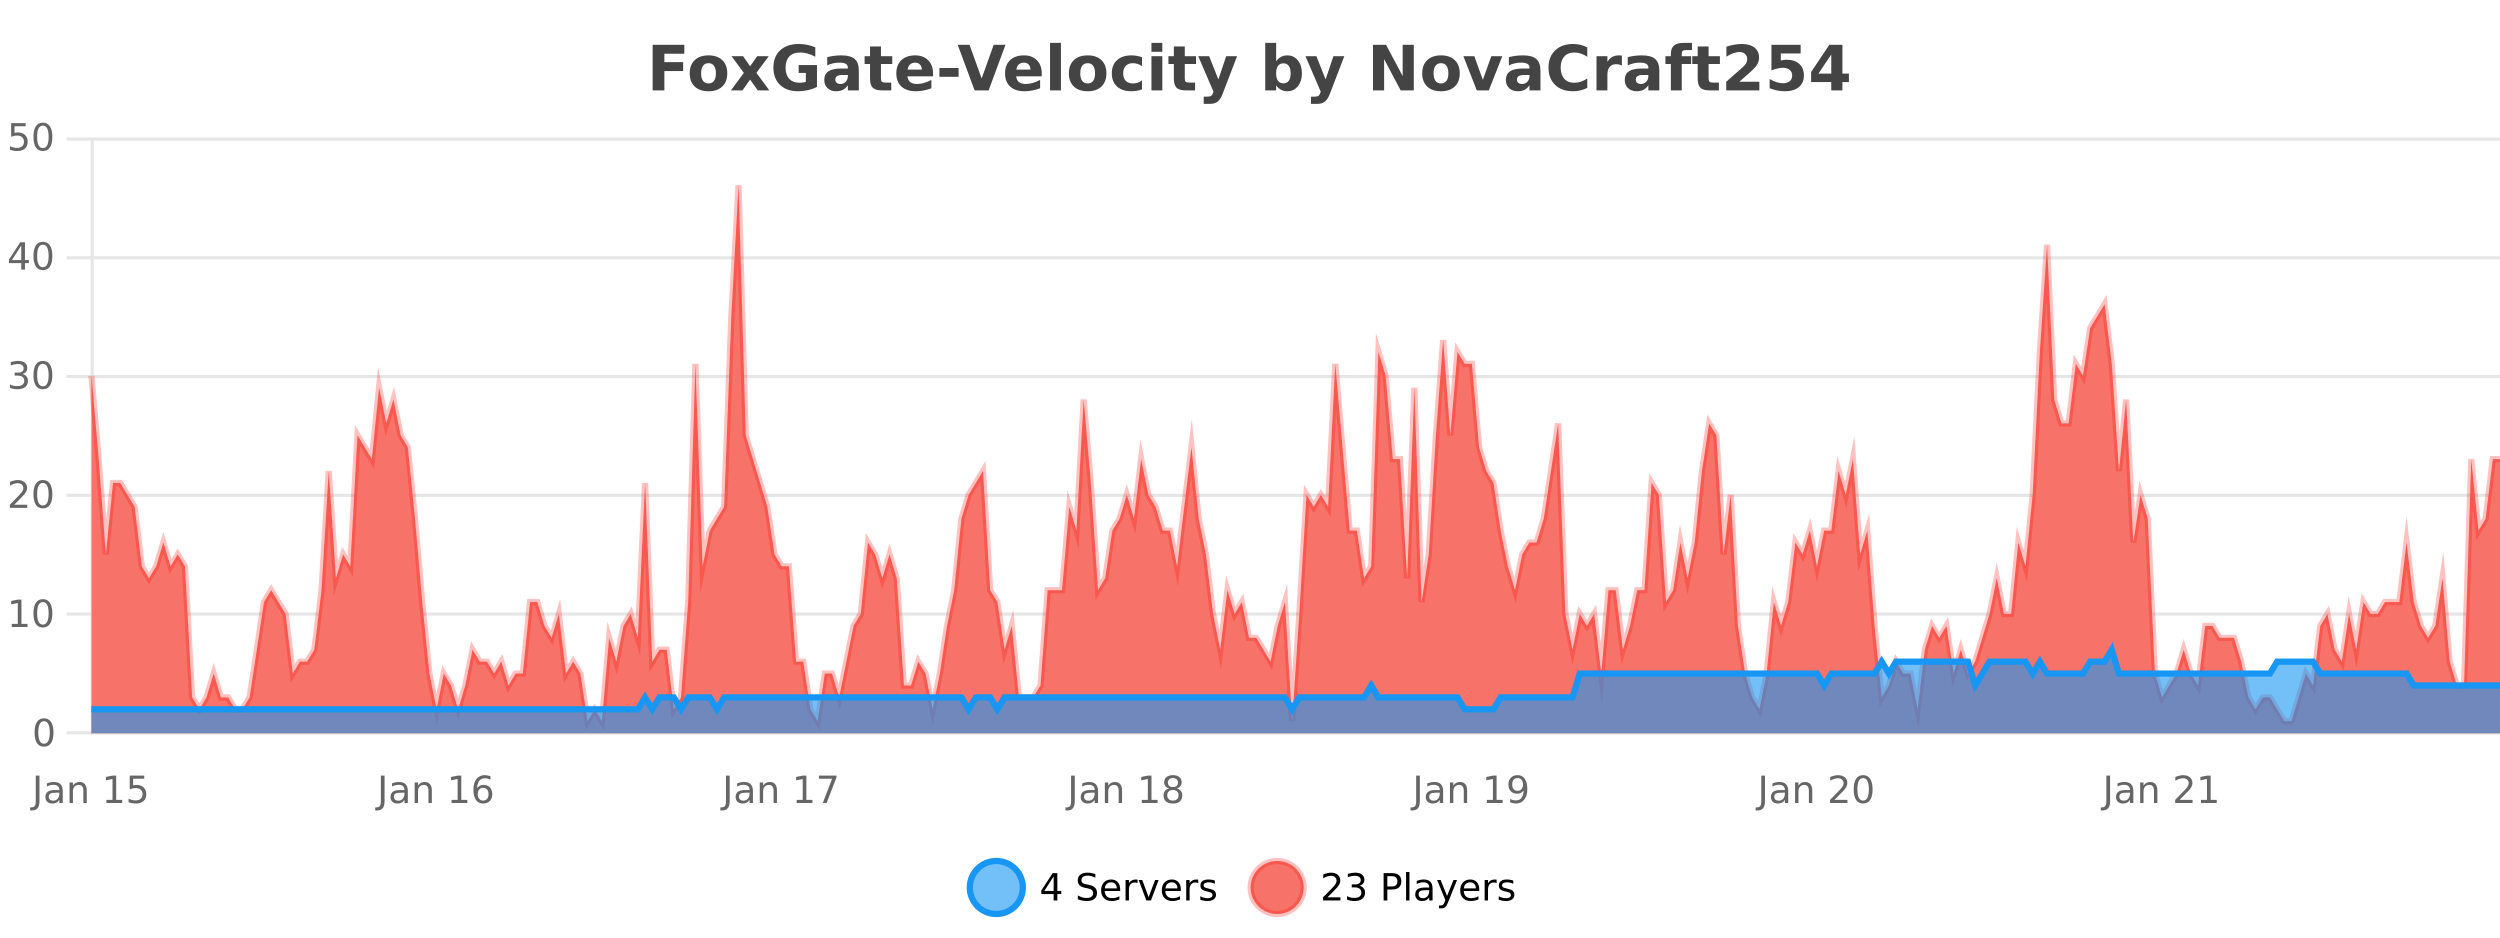 <?xml version="1.0" encoding="UTF-8"?>
<svg xmlns="http://www.w3.org/2000/svg" xmlns:xlink="http://www.w3.org/1999/xlink" width="800pt" height="300pt" viewBox="0 0 800 300" version="1.1">
<defs>
<clipPath id="clip1">
  <path d="M 282 263 L 356 263 L 356 300 L 282 300 Z M 282 263 "/>
</clipPath>
<clipPath id="clip2">
  <path d="M 371 263 L 446 263 L 446 300 L 371 300 Z M 371 263 "/>
</clipPath>
<clipPath id="clip3">
  <path d="M 29.27 59 L 800 59 L 800 234.602 L 29.27 234.602 Z M 29.27 59 "/>
</clipPath>
<clipPath id="clip4">
  <path d="M 28.27 43 L 800 43 L 800 235.602 L 28.27 235.602 Z M 28.27 43 "/>
</clipPath>
<clipPath id="clip5">
  <path d="M 29.27 207 L 800 207 L 800 234.602 L 29.27 234.602 Z M 29.27 207 "/>
</clipPath>
<clipPath id="clip6">
  <path d="M 28.27 179 L 800 179 L 800 235.602 L 28.27 235.602 Z M 28.27 179 "/>
</clipPath>
</defs>
<g id="surface411496">
<rect x="0" y="0" width="800" height="300" style="fill:rgb(100%,100%,100%);fill-opacity:1;stroke:none;"/>
<path style="fill:none;stroke-width:1;stroke-linecap:butt;stroke-linejoin:miter;stroke:rgb(0%,0%,0%);stroke-opacity:0.098;stroke-miterlimit:10;" d="M 30 234.5 L 800 234.5 "/>
<path style="fill:none;stroke-width:1;stroke-linecap:butt;stroke-linejoin:miter;stroke:rgb(0%,0%,0%);stroke-opacity:0.098;stroke-miterlimit:10;" d="M 21.27 234.5 L 29 234.5 "/>
<path style="fill:none;stroke-width:1;stroke-linecap:butt;stroke-linejoin:miter;stroke:rgb(0%,0%,0%);stroke-opacity:0.098;stroke-miterlimit:10;" d="M 30 196.5 L 800 196.5 "/>
<path style="fill:none;stroke-width:1;stroke-linecap:butt;stroke-linejoin:miter;stroke:rgb(0%,0%,0%);stroke-opacity:0.098;stroke-miterlimit:10;" d="M 21.27 196.5 L 29 196.5 "/>
<path style="fill:none;stroke-width:1;stroke-linecap:butt;stroke-linejoin:miter;stroke:rgb(0%,0%,0%);stroke-opacity:0.098;stroke-miterlimit:10;" d="M 30 158.5 L 800 158.5 "/>
<path style="fill:none;stroke-width:1;stroke-linecap:butt;stroke-linejoin:miter;stroke:rgb(0%,0%,0%);stroke-opacity:0.098;stroke-miterlimit:10;" d="M 21.27 158.5 L 29 158.5 "/>
<path style="fill:none;stroke-width:1;stroke-linecap:butt;stroke-linejoin:miter;stroke:rgb(0%,0%,0%);stroke-opacity:0.098;stroke-miterlimit:10;" d="M 30 120.5 L 800 120.5 "/>
<path style="fill:none;stroke-width:1;stroke-linecap:butt;stroke-linejoin:miter;stroke:rgb(0%,0%,0%);stroke-opacity:0.098;stroke-miterlimit:10;" d="M 21.27 120.5 L 29 120.5 "/>
<path style="fill:none;stroke-width:1;stroke-linecap:butt;stroke-linejoin:miter;stroke:rgb(0%,0%,0%);stroke-opacity:0.098;stroke-miterlimit:10;" d="M 30 82.5 L 800 82.5 "/>
<path style="fill:none;stroke-width:1;stroke-linecap:butt;stroke-linejoin:miter;stroke:rgb(0%,0%,0%);stroke-opacity:0.098;stroke-miterlimit:10;" d="M 21.27 82.5 L 29 82.5 "/>
<path style="fill:none;stroke-width:1;stroke-linecap:butt;stroke-linejoin:miter;stroke:rgb(0%,0%,0%);stroke-opacity:0.098;stroke-miterlimit:10;" d="M 30 44.5 L 800 44.5 "/>
<path style="fill:none;stroke-width:1;stroke-linecap:butt;stroke-linejoin:miter;stroke:rgb(0%,0%,0%);stroke-opacity:0.098;stroke-miterlimit:10;" d="M 21.27 44.5 L 29 44.5 "/>
<path style=" stroke:none;fill-rule:nonzero;fill:rgb(9.02%,58.824%,95.294%);fill-opacity:0.6;" d="M 327.305 284 C 327.305 288.688 323.508 292.484 318.82 292.484 C 314.133 292.484 310.336 288.688 310.336 284 C 310.336 279.312 314.133 275.516 318.82 275.516 C 323.508 275.516 327.305 279.312 327.305 284 Z M 327.305 284 "/>
<g clip-path="url(#clip1)" clip-rule="nonzero">
<path style="fill:none;stroke-width:2;stroke-linecap:butt;stroke-linejoin:miter;stroke:rgb(9.02%,58.824%,95.294%);stroke-opacity:1;stroke-miterlimit:10;" d="M 327.305 284 C 327.305 288.688 323.508 292.484 318.82 292.484 C 314.133 292.484 310.336 288.688 310.336 284 C 310.336 279.312 314.133 275.516 318.82 275.516 C 323.508 275.516 327.305 279.312 327.305 284 Z M 327.305 284 "/>
</g>
<path style=" stroke:none;fill-rule:nonzero;fill:rgb(0%,0%,0%);fill-opacity:1;" d="M 337.164 280.438 L 334.18 285.109 L 337.164 285.109 Z M 336.852 279.406 L 338.352 279.406 L 338.352 285.109 L 339.602 285.109 L 339.602 286.094 L 338.352 286.094 L 338.352 288.156 L 337.164 288.156 L 337.164 286.094 L 333.227 286.094 L 333.227 284.953 Z M 350.508 279.688 L 350.508 280.844 C 350.059 280.637 349.633 280.48 349.227 280.375 C 348.828 280.262 348.449 280.203 348.086 280.203 C 347.438 280.203 346.938 280.328 346.586 280.578 C 346.242 280.828 346.07 281.188 346.07 281.656 C 346.07 282.043 346.184 282.336 346.414 282.531 C 346.641 282.73 347.086 282.887 347.742 283 L 348.445 283.156 C 349.328 283.324 349.98 283.621 350.398 284.047 C 350.824 284.465 351.039 285.027 351.039 285.734 C 351.039 286.59 350.75 287.234 350.18 287.672 C 349.617 288.109 348.781 288.328 347.68 288.328 C 347.273 288.328 346.836 288.281 346.367 288.188 C 345.898 288.094 345.414 287.953 344.914 287.766 L 344.914 286.547 C 345.391 286.82 345.859 287.023 346.32 287.156 C 346.789 287.293 347.242 287.359 347.68 287.359 C 348.355 287.359 348.875 287.23 349.242 286.969 C 349.617 286.699 349.805 286.32 349.805 285.828 C 349.805 285.402 349.668 285.07 349.398 284.828 C 349.137 284.578 348.703 284.398 348.102 284.281 L 347.383 284.141 C 346.496 283.965 345.855 283.688 345.461 283.312 C 345.074 282.938 344.883 282.418 344.883 281.75 C 344.883 280.969 345.152 280.359 345.695 279.922 C 346.234 279.477 346.984 279.25 347.945 279.25 C 348.359 279.25 348.777 279.289 349.195 279.359 C 349.621 279.434 350.059 279.543 350.508 279.688 Z M 358.453 284.609 L 358.453 285.125 L 353.484 285.125 C 353.535 285.875 353.758 286.445 354.156 286.828 C 354.562 287.215 355.117 287.406 355.828 287.406 C 356.242 287.406 356.645 287.359 357.031 287.266 C 357.426 287.164 357.816 287.008 358.203 286.797 L 358.203 287.828 C 357.805 287.984 357.406 288.105 357 288.188 C 356.594 288.281 356.18 288.328 355.766 288.328 C 354.723 288.328 353.895 288.027 353.281 287.422 C 352.664 286.809 352.359 285.98 352.359 284.938 C 352.359 283.867 352.648 283.016 353.234 282.391 C 353.816 281.758 354.598 281.438 355.578 281.438 C 356.461 281.438 357.16 281.727 357.672 282.297 C 358.191 282.859 358.453 283.633 358.453 284.609 Z M 357.375 284.281 C 357.363 283.699 357.195 283.23 356.875 282.875 C 356.551 282.523 356.125 282.344 355.594 282.344 C 354.988 282.344 354.504 282.516 354.141 282.859 C 353.785 283.203 353.582 283.684 353.531 284.297 Z M 364.023 282.594 C 363.898 282.531 363.762 282.484 363.617 282.453 C 363.48 282.414 363.324 282.391 363.148 282.391 C 362.543 282.391 362.074 282.59 361.742 282.984 C 361.418 283.383 361.258 283.953 361.258 284.703 L 361.258 288.156 L 360.18 288.156 L 360.18 281.594 L 361.258 281.594 L 361.258 282.609 C 361.484 282.215 361.781 281.922 362.148 281.734 C 362.512 281.539 362.953 281.438 363.477 281.438 C 363.547 281.438 363.625 281.445 363.711 281.453 C 363.805 281.465 363.902 281.48 364.008 281.5 Z M 364.375 281.594 L 365.516 281.594 L 367.562 287.094 L 369.625 281.594 L 370.766 281.594 L 368.297 288.156 L 366.828 288.156 Z M 377.867 284.609 L 377.867 285.125 L 372.898 285.125 C 372.949 285.875 373.172 286.445 373.57 286.828 C 373.977 287.215 374.531 287.406 375.242 287.406 C 375.656 287.406 376.059 287.359 376.445 287.266 C 376.84 287.164 377.23 287.008 377.617 286.797 L 377.617 287.828 C 377.219 287.984 376.82 288.105 376.414 288.188 C 376.008 288.281 375.594 288.328 375.18 288.328 C 374.137 288.328 373.309 288.027 372.695 287.422 C 372.078 286.809 371.773 285.98 371.773 284.938 C 371.773 283.867 372.062 283.016 372.648 282.391 C 373.23 281.758 374.012 281.438 374.992 281.438 C 375.875 281.438 376.574 281.727 377.086 282.297 C 377.605 282.859 377.867 283.633 377.867 284.609 Z M 376.789 284.281 C 376.777 283.699 376.609 283.23 376.289 282.875 C 375.965 282.523 375.539 282.344 375.008 282.344 C 374.402 282.344 373.918 282.516 373.555 282.859 C 373.199 283.203 372.996 283.684 372.945 284.297 Z M 383.438 282.594 C 383.312 282.531 383.176 282.484 383.031 282.453 C 382.895 282.414 382.738 282.391 382.562 282.391 C 381.957 282.391 381.488 282.59 381.156 282.984 C 380.832 283.383 380.672 283.953 380.672 284.703 L 380.672 288.156 L 379.594 288.156 L 379.594 281.594 L 380.672 281.594 L 380.672 282.609 C 380.898 282.215 381.195 281.922 381.562 281.734 C 381.926 281.539 382.367 281.438 382.891 281.438 C 382.961 281.438 383.039 281.445 383.125 281.453 C 383.219 281.465 383.316 281.48 383.422 281.5 Z M 388.75 281.781 L 388.75 282.812 C 388.445 282.656 388.129 282.543 387.797 282.469 C 387.473 282.387 387.133 282.344 386.781 282.344 C 386.25 282.344 385.848 282.43 385.578 282.594 C 385.305 282.75 385.172 282.996 385.172 283.328 C 385.172 283.578 385.266 283.777 385.453 283.922 C 385.648 284.059 386.039 284.188 386.625 284.312 L 386.984 284.406 C 387.754 284.562 388.301 284.793 388.625 285.094 C 388.945 285.398 389.109 285.812 389.109 286.344 C 389.109 286.961 388.863 287.445 388.375 287.797 C 387.895 288.152 387.234 288.328 386.391 288.328 C 386.035 288.328 385.664 288.289 385.281 288.219 C 384.906 288.156 384.508 288.059 384.094 287.922 L 384.094 286.797 C 384.488 287.008 384.879 287.164 385.266 287.266 C 385.648 287.371 386.035 287.422 386.422 287.422 C 386.922 287.422 387.305 287.34 387.578 287.172 C 387.859 286.996 388 286.746 388 286.422 C 388 286.133 387.898 285.906 387.703 285.75 C 387.504 285.594 387.07 285.445 386.406 285.297 L 386.031 285.219 C 385.363 285.074 384.879 284.855 384.578 284.562 C 384.285 284.273 384.141 283.875 384.141 283.375 C 384.141 282.75 384.359 282.273 384.797 281.938 C 385.234 281.605 385.852 281.438 386.656 281.438 C 387.051 281.438 387.426 281.469 387.781 281.531 C 388.133 281.586 388.457 281.668 388.75 281.781 Z M 328.82 277.016 "/>
<path style=" stroke:none;fill-rule:nonzero;fill:rgb(96.863%,44.706%,40.784%);fill-opacity:1;" d="M 417.172 284 C 417.172 288.688 413.375 292.484 408.688 292.484 C 404 292.484 400.203 288.688 400.203 284 C 400.203 279.312 404 275.516 408.688 275.516 C 413.375 275.516 417.172 279.312 417.172 284 Z M 417.172 284 "/>
<g clip-path="url(#clip2)" clip-rule="nonzero">
<path style="fill:none;stroke-width:2;stroke-linecap:butt;stroke-linejoin:miter;stroke:rgb(100%,4.706%,0%);stroke-opacity:0.247;stroke-miterlimit:10;" d="M 417.172 284 C 417.172 288.688 413.375 292.484 408.688 292.484 C 404 292.484 400.203 288.688 400.203 284 C 400.203 279.312 404 275.516 408.688 275.516 C 413.375 275.516 417.172 279.312 417.172 284 Z M 417.172 284 "/>
</g>
<path style=" stroke:none;fill-rule:nonzero;fill:rgb(0%,0%,0%);fill-opacity:1;" d="M 424.797 287.156 L 428.938 287.156 L 428.938 288.156 L 423.375 288.156 L 423.375 287.156 C 423.82 286.699 424.43 286.078 425.203 285.297 C 425.984 284.508 426.473 283.996 426.672 283.766 C 427.055 283.352 427.32 282.996 427.469 282.703 C 427.625 282.402 427.703 282.109 427.703 281.828 C 427.703 281.359 427.535 280.98 427.203 280.688 C 426.879 280.398 426.457 280.25 425.938 280.25 C 425.562 280.25 425.164 280.312 424.75 280.438 C 424.344 280.562 423.906 280.762 423.438 281.031 L 423.438 279.828 C 423.914 279.641 424.359 279.5 424.766 279.406 C 425.18 279.305 425.562 279.25 425.906 279.25 C 426.812 279.25 427.535 279.48 428.078 279.938 C 428.617 280.387 428.891 280.992 428.891 281.75 C 428.891 282.105 428.82 282.445 428.688 282.766 C 428.551 283.09 428.305 283.469 427.953 283.906 C 427.848 284.023 427.535 284.352 427.016 284.891 C 426.492 285.434 425.754 286.188 424.797 287.156 Z M 435.012 283.438 C 435.574 283.562 436.012 283.82 436.324 284.203 C 436.645 284.578 436.809 285.047 436.809 285.609 C 436.809 286.477 436.512 287.148 435.918 287.625 C 435.324 288.094 434.48 288.328 433.387 288.328 C 433.02 288.328 432.641 288.289 432.246 288.219 C 431.859 288.148 431.465 288.039 431.059 287.891 L 431.059 286.75 C 431.379 286.938 431.734 287.086 432.121 287.188 C 432.516 287.281 432.926 287.328 433.355 287.328 C 434.094 287.328 434.656 287.184 435.043 286.891 C 435.438 286.602 435.637 286.172 435.637 285.609 C 435.637 285.102 435.453 284.699 435.09 284.406 C 434.723 284.117 434.223 283.969 433.59 283.969 L 432.559 283.969 L 432.559 283 L 433.637 283 C 434.207 283 434.652 282.887 434.965 282.656 C 435.277 282.418 435.434 282.078 435.434 281.641 C 435.434 281.195 435.27 280.852 434.949 280.609 C 434.637 280.371 434.184 280.25 433.59 280.25 C 433.254 280.25 432.902 280.289 432.527 280.359 C 432.16 280.422 431.754 280.527 431.309 280.672 L 431.309 279.625 C 431.766 279.5 432.188 279.406 432.574 279.344 C 432.969 279.281 433.34 279.25 433.684 279.25 C 434.59 279.25 435.301 279.453 435.824 279.859 C 436.344 280.266 436.605 280.82 436.605 281.516 C 436.605 282.008 436.465 282.418 436.184 282.75 C 435.91 283.086 435.52 283.312 435.012 283.438 Z M 443.945 280.375 L 443.945 283.672 L 445.43 283.672 C 445.98 283.672 446.406 283.531 446.711 283.25 C 447.012 282.961 447.164 282.547 447.164 282.016 C 447.164 281.496 447.012 281.094 446.711 280.812 C 446.406 280.523 445.98 280.375 445.43 280.375 Z M 442.758 279.406 L 445.43 279.406 C 446.418 279.406 447.164 279.633 447.664 280.078 C 448.164 280.516 448.414 281.164 448.414 282.016 C 448.414 282.883 448.164 283.539 447.664 283.984 C 447.164 284.422 446.418 284.641 445.43 284.641 L 443.945 284.641 L 443.945 288.156 L 442.758 288.156 Z M 449.945 279.031 L 451.023 279.031 L 451.023 288.156 L 449.945 288.156 Z M 456.266 284.859 C 455.398 284.859 454.797 284.961 454.453 285.156 C 454.117 285.355 453.953 285.695 453.953 286.172 C 453.953 286.559 454.078 286.867 454.328 287.094 C 454.586 287.312 454.93 287.422 455.359 287.422 C 455.961 287.422 456.441 287.215 456.797 286.797 C 457.16 286.371 457.344 285.805 457.344 285.094 L 457.344 284.859 Z M 458.422 284.406 L 458.422 288.156 L 457.344 288.156 L 457.344 287.156 C 457.094 287.555 456.785 287.852 456.422 288.047 C 456.055 288.234 455.609 288.328 455.078 288.328 C 454.398 288.328 453.863 288.141 453.469 287.766 C 453.07 287.383 452.875 286.875 452.875 286.25 C 452.875 285.512 453.117 284.953 453.609 284.578 C 454.109 284.203 454.848 284.016 455.828 284.016 L 457.344 284.016 L 457.344 283.906 C 457.344 283.406 457.176 283.023 456.844 282.75 C 456.52 282.48 456.066 282.344 455.484 282.344 C 455.109 282.344 454.738 282.391 454.375 282.484 C 454.02 282.578 453.68 282.715 453.359 282.891 L 453.359 281.891 C 453.754 281.734 454.133 281.621 454.5 281.547 C 454.875 281.477 455.238 281.438 455.594 281.438 C 456.539 281.438 457.25 281.684 457.719 282.172 C 458.188 282.664 458.422 283.406 458.422 284.406 Z M 463.367 288.766 C 463.062 289.547 462.766 290.055 462.477 290.297 C 462.184 290.535 461.797 290.656 461.32 290.656 L 460.461 290.656 L 460.461 289.75 L 461.086 289.75 C 461.387 289.75 461.617 289.676 461.773 289.531 C 461.938 289.395 462.121 289.066 462.32 288.547 L 462.523 288.047 L 459.867 281.594 L 461.008 281.594 L 463.055 286.719 L 465.117 281.594 L 466.258 281.594 Z M 473.359 284.609 L 473.359 285.125 L 468.391 285.125 C 468.441 285.875 468.664 286.445 469.062 286.828 C 469.469 287.215 470.023 287.406 470.734 287.406 C 471.148 287.406 471.551 287.359 471.938 287.266 C 472.332 287.164 472.723 287.008 473.109 286.797 L 473.109 287.828 C 472.711 287.984 472.312 288.105 471.906 288.188 C 471.5 288.281 471.086 288.328 470.672 288.328 C 469.629 288.328 468.801 288.027 468.188 287.422 C 467.57 286.809 467.266 285.98 467.266 284.938 C 467.266 283.867 467.555 283.016 468.141 282.391 C 468.723 281.758 469.504 281.438 470.484 281.438 C 471.367 281.438 472.066 281.727 472.578 282.297 C 473.098 282.859 473.359 283.633 473.359 284.609 Z M 472.281 284.281 C 472.27 283.699 472.102 283.23 471.781 282.875 C 471.457 282.523 471.031 282.344 470.5 282.344 C 469.895 282.344 469.41 282.516 469.047 282.859 C 468.691 283.203 468.488 283.684 468.438 284.297 Z M 478.93 282.594 C 478.805 282.531 478.668 282.484 478.523 282.453 C 478.387 282.414 478.23 282.391 478.055 282.391 C 477.449 282.391 476.98 282.59 476.648 282.984 C 476.324 283.383 476.164 283.953 476.164 284.703 L 476.164 288.156 L 475.086 288.156 L 475.086 281.594 L 476.164 281.594 L 476.164 282.609 C 476.391 282.215 476.688 281.922 477.055 281.734 C 477.418 281.539 477.859 281.438 478.383 281.438 C 478.453 281.438 478.531 281.445 478.617 281.453 C 478.711 281.465 478.809 281.48 478.914 281.5 Z M 484.242 281.781 L 484.242 282.812 C 483.938 282.656 483.621 282.543 483.289 282.469 C 482.965 282.387 482.625 282.344 482.273 282.344 C 481.742 282.344 481.34 282.43 481.07 282.594 C 480.797 282.75 480.664 282.996 480.664 283.328 C 480.664 283.578 480.758 283.777 480.945 283.922 C 481.141 284.059 481.531 284.188 482.117 284.312 L 482.477 284.406 C 483.246 284.562 483.793 284.793 484.117 285.094 C 484.438 285.398 484.602 285.812 484.602 286.344 C 484.602 286.961 484.355 287.445 483.867 287.797 C 483.387 288.152 482.727 288.328 481.883 288.328 C 481.527 288.328 481.156 288.289 480.773 288.219 C 480.398 288.156 480 288.059 479.586 287.922 L 479.586 286.797 C 479.98 287.008 480.371 287.164 480.758 287.266 C 481.141 287.371 481.527 287.422 481.914 287.422 C 482.414 287.422 482.797 287.34 483.07 287.172 C 483.352 286.996 483.492 286.746 483.492 286.422 C 483.492 286.133 483.391 285.906 483.195 285.75 C 482.996 285.594 482.562 285.445 481.898 285.297 L 481.523 285.219 C 480.855 285.074 480.371 284.855 480.07 284.562 C 479.777 284.273 479.633 283.875 479.633 283.375 C 479.633 282.75 479.852 282.273 480.289 281.938 C 480.727 281.605 481.344 281.438 482.148 281.438 C 482.543 281.438 482.918 281.469 483.273 281.531 C 483.625 281.586 483.949 281.668 484.242 281.781 Z M 418.688 277.016 "/>
<path style=" stroke:none;fill-rule:nonzero;fill:rgb(26.667%,26.667%,26.667%);fill-opacity:1;" d="M 208.844 14.344 L 218.984 14.344 L 218.984 17.188 L 212.594 17.188 L 212.594 19.891 L 218.609 19.891 L 218.609 22.734 L 212.594 22.734 L 212.594 28.922 L 208.844 28.922 Z M 226.742 20.219 C 225.961 20.219 225.367 20.5 224.961 21.062 C 224.555 21.617 224.352 22.418 224.352 23.469 C 224.352 24.512 224.555 25.312 224.961 25.875 C 225.367 26.43 225.961 26.703 226.742 26.703 C 227.5 26.703 228.078 26.43 228.477 25.875 C 228.883 25.312 229.086 24.512 229.086 23.469 C 229.086 22.418 228.883 21.617 228.477 21.062 C 228.078 20.5 227.5 20.219 226.742 20.219 Z M 226.742 17.719 C 228.617 17.719 230.078 18.23 231.133 19.25 C 232.195 20.262 232.727 21.668 232.727 23.469 C 232.727 25.262 232.195 26.668 231.133 27.688 C 230.078 28.699 228.617 29.203 226.742 29.203 C 224.844 29.203 223.367 28.699 222.305 27.688 C 221.242 26.668 220.711 25.262 220.711 23.469 C 220.711 21.668 221.242 20.262 222.305 19.25 C 223.367 18.23 224.844 17.719 226.742 17.719 Z M 238.031 23.328 L 234.094 17.984 L 237.797 17.984 L 240.031 21.219 L 242.297 17.984 L 246 17.984 L 242.047 23.312 L 246.188 28.922 L 242.484 28.922 L 240.031 25.469 L 237.594 28.922 L 233.891 28.922 Z M 261.43 27.844 C 260.492 28.293 259.516 28.633 258.508 28.859 C 257.508 29.086 256.465 29.203 255.383 29.203 C 252.953 29.203 251.031 28.527 249.617 27.172 C 248.199 25.809 247.492 23.965 247.492 21.641 C 247.492 19.297 248.211 17.453 249.648 16.109 C 251.094 14.758 253.078 14.078 255.602 14.078 C 256.57 14.078 257.496 14.172 258.383 14.359 C 259.266 14.539 260.105 14.805 260.898 15.156 L 260.898 18.172 C 260.086 17.715 259.273 17.371 258.461 17.141 C 257.656 16.914 256.855 16.797 256.055 16.797 C 254.555 16.797 253.398 17.219 252.586 18.062 C 251.781 18.898 251.383 20.09 251.383 21.641 C 251.383 23.184 251.773 24.375 252.555 25.219 C 253.336 26.062 254.445 26.484 255.883 26.484 C 256.266 26.484 256.625 26.461 256.961 26.406 C 257.305 26.355 257.605 26.277 257.867 26.172 L 257.867 23.344 L 255.57 23.344 L 255.57 20.828 L 261.43 20.828 Z M 269.484 24 C 268.754 24 268.207 24.125 267.844 24.375 C 267.477 24.617 267.297 24.98 267.297 25.469 C 267.297 25.906 267.441 26.25 267.734 26.5 C 268.035 26.75 268.445 26.875 268.969 26.875 C 269.625 26.875 270.176 26.641 270.625 26.172 C 271.082 25.703 271.312 25.117 271.312 24.406 L 271.312 24 Z M 274.828 22.688 L 274.828 28.922 L 271.312 28.922 L 271.312 27.297 C 270.844 27.965 270.312 28.449 269.719 28.75 C 269.133 29.051 268.422 29.203 267.578 29.203 C 266.453 29.203 265.535 28.875 264.828 28.219 C 264.117 27.555 263.766 26.695 263.766 25.641 C 263.766 24.359 264.203 23.422 265.078 22.828 C 265.961 22.227 267.352 21.922 269.25 21.922 L 271.312 21.922 L 271.312 21.641 C 271.312 21.09 271.094 20.688 270.656 20.438 C 270.219 20.18 269.535 20.047 268.609 20.047 C 267.859 20.047 267.16 20.125 266.516 20.281 C 265.867 20.43 265.27 20.648 264.719 20.938 L 264.719 18.281 C 265.469 18.094 266.219 17.953 266.969 17.859 C 267.727 17.766 268.488 17.719 269.25 17.719 C 271.219 17.719 272.641 18.109 273.516 18.891 C 274.391 19.664 274.828 20.93 274.828 22.688 Z M 281.906 14.875 L 281.906 17.984 L 285.516 17.984 L 285.516 20.484 L 281.906 20.484 L 281.906 25.125 C 281.906 25.637 282.004 25.98 282.203 26.156 C 282.41 26.336 282.812 26.422 283.406 26.422 L 285.203 26.422 L 285.203 28.922 L 282.203 28.922 C 280.828 28.922 279.848 28.637 279.266 28.062 C 278.691 27.48 278.406 26.5 278.406 25.125 L 278.406 20.484 L 276.672 20.484 L 276.672 17.984 L 278.406 17.984 L 278.406 14.875 Z M 298.559 23.422 L 298.559 24.422 L 290.387 24.422 C 290.469 25.246 290.766 25.859 291.277 26.266 C 291.785 26.672 292.496 26.875 293.402 26.875 C 294.141 26.875 294.895 26.766 295.668 26.547 C 296.438 26.328 297.23 26 298.043 25.562 L 298.043 28.25 C 297.219 28.562 296.391 28.797 295.559 28.953 C 294.734 29.117 293.91 29.203 293.09 29.203 C 291.109 29.203 289.566 28.703 288.465 27.703 C 287.371 26.695 286.824 25.281 286.824 23.469 C 286.824 21.68 287.359 20.273 288.434 19.25 C 289.516 18.23 291 17.719 292.887 17.719 C 294.605 17.719 295.98 18.242 297.012 19.281 C 298.043 20.312 298.559 21.695 298.559 23.422 Z M 294.965 22.266 C 294.965 21.602 294.77 21.062 294.387 20.656 C 294 20.25 293.496 20.047 292.871 20.047 C 292.191 20.047 291.641 20.242 291.215 20.625 C 290.797 21 290.535 21.547 290.434 22.266 Z M 300.609 21.75 L 306.75 21.75 L 306.75 24.578 L 300.609 24.578 Z M 306.469 14.344 L 310.25 14.344 L 314.125 25.109 L 317.984 14.344 L 321.75 14.344 L 316.359 28.922 L 311.875 28.922 Z M 333.352 23.422 L 333.352 24.422 L 325.18 24.422 C 325.262 25.246 325.559 25.859 326.07 26.266 C 326.578 26.672 327.289 26.875 328.195 26.875 C 328.934 26.875 329.688 26.766 330.461 26.547 C 331.23 26.328 332.023 26 332.836 25.562 L 332.836 28.25 C 332.012 28.562 331.184 28.797 330.352 28.953 C 329.527 29.117 328.703 29.203 327.883 29.203 C 325.902 29.203 324.359 28.703 323.258 27.703 C 322.164 26.695 321.617 25.281 321.617 23.469 C 321.617 21.68 322.152 20.273 323.227 19.25 C 324.309 18.23 325.793 17.719 327.68 17.719 C 329.398 17.719 330.773 18.242 331.805 19.281 C 332.836 20.312 333.352 21.695 333.352 23.422 Z M 329.758 22.266 C 329.758 21.602 329.562 21.062 329.18 20.656 C 328.793 20.25 328.289 20.047 327.664 20.047 C 326.984 20.047 326.434 20.242 326.008 20.625 C 325.59 21 325.328 21.547 325.227 22.266 Z M 336.012 13.719 L 339.496 13.719 L 339.496 28.922 L 336.012 28.922 Z M 348.07 20.219 C 347.289 20.219 346.695 20.5 346.289 21.062 C 345.883 21.617 345.68 22.418 345.68 23.469 C 345.68 24.512 345.883 25.312 346.289 25.875 C 346.695 26.43 347.289 26.703 348.07 26.703 C 348.828 26.703 349.406 26.43 349.805 25.875 C 350.211 25.312 350.414 24.512 350.414 23.469 C 350.414 22.418 350.211 21.617 349.805 21.062 C 349.406 20.5 348.828 20.219 348.07 20.219 Z M 348.07 17.719 C 349.945 17.719 351.406 18.23 352.461 19.25 C 353.523 20.262 354.055 21.668 354.055 23.469 C 354.055 25.262 353.523 26.668 352.461 27.688 C 351.406 28.699 349.945 29.203 348.07 29.203 C 346.172 29.203 344.695 28.699 343.633 27.688 C 342.57 26.668 342.039 25.262 342.039 23.469 C 342.039 21.668 342.57 20.262 343.633 19.25 C 344.695 18.23 346.172 17.719 348.07 17.719 Z M 365.438 18.328 L 365.438 21.172 C 364.969 20.852 364.492 20.609 364.016 20.453 C 363.535 20.297 363.035 20.219 362.516 20.219 C 361.547 20.219 360.785 20.508 360.234 21.078 C 359.691 21.641 359.422 22.438 359.422 23.469 C 359.422 24.492 359.691 25.289 360.234 25.859 C 360.785 26.422 361.547 26.703 362.516 26.703 C 363.066 26.703 363.586 26.625 364.078 26.469 C 364.566 26.305 365.02 26.059 365.438 25.734 L 365.438 28.594 C 364.895 28.805 364.344 28.953 363.781 29.047 C 363.219 29.148 362.648 29.203 362.078 29.203 C 360.109 29.203 358.566 28.699 357.453 27.688 C 356.336 26.68 355.781 25.273 355.781 23.469 C 355.781 21.656 356.336 20.246 357.453 19.234 C 358.566 18.227 360.109 17.719 362.078 17.719 C 362.648 17.719 363.211 17.773 363.766 17.875 C 364.328 17.969 364.883 18.121 365.438 18.328 Z M 368.461 17.984 L 371.945 17.984 L 371.945 28.922 L 368.461 28.922 Z M 368.461 13.719 L 371.945 13.719 L 371.945 16.578 L 368.461 16.578 Z M 379.133 14.875 L 379.133 17.984 L 382.742 17.984 L 382.742 20.484 L 379.133 20.484 L 379.133 25.125 C 379.133 25.637 379.23 25.98 379.43 26.156 C 379.637 26.336 380.039 26.422 380.633 26.422 L 382.43 26.422 L 382.43 28.922 L 379.43 28.922 C 378.055 28.922 377.074 28.637 376.492 28.062 C 375.918 27.48 375.633 26.5 375.633 25.125 L 375.633 20.484 L 373.898 20.484 L 373.898 17.984 L 375.633 17.984 L 375.633 14.875 Z M 383.441 17.984 L 386.926 17.984 L 389.879 25.406 L 392.379 17.984 L 395.863 17.984 L 391.27 29.953 C 390.809 31.172 390.27 32.02 389.645 32.5 C 389.027 32.988 388.223 33.234 387.223 33.234 L 385.191 33.234 L 385.191 30.938 L 386.285 30.938 C 386.879 30.938 387.309 30.844 387.582 30.656 C 387.852 30.469 388.059 30.129 388.207 29.641 L 388.316 29.344 Z M 410.691 26.672 C 411.441 26.672 412.012 26.402 412.41 25.859 C 412.805 25.309 413.004 24.512 413.004 23.469 C 413.004 22.43 412.805 21.637 412.41 21.094 C 412.012 20.543 411.441 20.266 410.691 20.266 C 409.941 20.266 409.363 20.543 408.957 21.094 C 408.559 21.637 408.363 22.43 408.363 23.469 C 408.363 24.5 408.559 25.293 408.957 25.844 C 409.363 26.398 409.941 26.672 410.691 26.672 Z M 408.363 19.578 C 408.852 18.945 409.387 18.477 409.973 18.172 C 410.555 17.871 411.227 17.719 411.988 17.719 C 413.34 17.719 414.449 18.258 415.316 19.328 C 416.18 20.402 416.613 21.781 416.613 23.469 C 416.613 25.148 416.18 26.523 415.316 27.594 C 414.449 28.668 413.34 29.203 411.988 29.203 C 411.227 29.203 410.555 29.051 409.973 28.75 C 409.387 28.449 408.852 27.98 408.363 27.344 L 408.363 28.922 L 404.879 28.922 L 404.879 13.719 L 408.363 13.719 Z M 417.758 17.984 L 421.242 17.984 L 424.195 25.406 L 426.695 17.984 L 430.18 17.984 L 425.586 29.953 C 425.125 31.172 424.586 32.02 423.961 32.5 C 423.344 32.988 422.539 33.234 421.539 33.234 L 419.508 33.234 L 419.508 30.938 L 420.602 30.938 C 421.195 30.938 421.625 30.844 421.898 30.656 C 422.168 30.469 422.375 30.129 422.523 29.641 L 422.633 29.344 Z M 439.352 14.344 L 443.539 14.344 L 448.852 24.344 L 448.852 14.344 L 452.414 14.344 L 452.414 28.922 L 448.211 28.922 L 442.914 18.922 L 442.914 28.922 L 439.352 28.922 Z M 461.137 20.219 C 460.355 20.219 459.762 20.5 459.355 21.062 C 458.949 21.617 458.746 22.418 458.746 23.469 C 458.746 24.512 458.949 25.312 459.355 25.875 C 459.762 26.43 460.355 26.703 461.137 26.703 C 461.895 26.703 462.473 26.43 462.871 25.875 C 463.277 25.312 463.48 24.512 463.48 23.469 C 463.48 22.418 463.277 21.617 462.871 21.062 C 462.473 20.5 461.895 20.219 461.137 20.219 Z M 461.137 17.719 C 463.012 17.719 464.473 18.23 465.527 19.25 C 466.59 20.262 467.121 21.668 467.121 23.469 C 467.121 25.262 466.59 26.668 465.527 27.688 C 464.473 28.699 463.012 29.203 461.137 29.203 C 459.238 29.203 457.762 28.699 456.699 27.688 C 455.637 26.668 455.105 25.262 455.105 23.469 C 455.105 21.668 455.637 20.262 456.699 19.25 C 457.762 18.23 459.238 17.719 461.137 17.719 Z M 468.281 17.984 L 471.781 17.984 L 474.516 25.547 L 477.219 17.984 L 480.734 17.984 L 476.422 28.922 L 472.578 28.922 Z M 487.602 24 C 486.871 24 486.324 24.125 485.961 24.375 C 485.594 24.617 485.414 24.98 485.414 25.469 C 485.414 25.906 485.559 26.25 485.852 26.5 C 486.152 26.75 486.562 26.875 487.086 26.875 C 487.742 26.875 488.293 26.641 488.742 26.172 C 489.199 25.703 489.43 25.117 489.43 24.406 L 489.43 24 Z M 492.945 22.688 L 492.945 28.922 L 489.43 28.922 L 489.43 27.297 C 488.961 27.965 488.43 28.449 487.836 28.75 C 487.25 29.051 486.539 29.203 485.695 29.203 C 484.57 29.203 483.652 28.875 482.945 28.219 C 482.234 27.555 481.883 26.695 481.883 25.641 C 481.883 24.359 482.32 23.422 483.195 22.828 C 484.078 22.227 485.469 21.922 487.367 21.922 L 489.43 21.922 L 489.43 21.641 C 489.43 21.09 489.211 20.688 488.773 20.438 C 488.336 20.18 487.652 20.047 486.727 20.047 C 485.977 20.047 485.277 20.125 484.633 20.281 C 483.984 20.43 483.387 20.648 482.836 20.938 L 482.836 18.281 C 483.586 18.094 484.336 17.953 485.086 17.859 C 485.844 17.766 486.605 17.719 487.367 17.719 C 489.336 17.719 490.758 18.109 491.633 18.891 C 492.508 19.664 492.945 20.93 492.945 22.688 Z M 507.926 28.125 C 507.227 28.48 506.504 28.746 505.754 28.922 C 505.012 29.109 504.23 29.203 503.41 29.203 C 500.98 29.203 499.059 28.527 497.645 27.172 C 496.227 25.809 495.52 23.965 495.52 21.641 C 495.52 19.32 496.227 17.48 497.645 16.125 C 499.059 14.762 500.98 14.078 503.41 14.078 C 504.23 14.078 505.012 14.172 505.754 14.359 C 506.504 14.539 507.227 14.805 507.926 15.156 L 507.926 18.172 C 507.227 17.703 506.539 17.359 505.863 17.141 C 505.184 16.914 504.473 16.797 503.723 16.797 C 502.379 16.797 501.32 17.23 500.551 18.094 C 499.789 18.949 499.41 20.133 499.41 21.641 C 499.41 23.152 499.789 24.34 500.551 25.203 C 501.32 26.059 502.379 26.484 503.723 26.484 C 504.473 26.484 505.184 26.375 505.863 26.156 C 506.539 25.93 507.227 25.578 507.926 25.109 Z M 519.008 20.969 C 518.695 20.824 518.387 20.719 518.086 20.656 C 517.781 20.586 517.48 20.547 517.18 20.547 C 516.273 20.547 515.574 20.836 515.086 21.406 C 514.605 21.98 514.367 22.805 514.367 23.875 L 514.367 28.922 L 510.883 28.922 L 510.883 17.984 L 514.367 17.984 L 514.367 19.781 C 514.812 19.062 515.328 18.543 515.914 18.219 C 516.496 17.887 517.195 17.719 518.008 17.719 C 518.133 17.719 518.262 17.727 518.398 17.734 C 518.531 17.746 518.73 17.766 518.992 17.797 Z M 525.641 24 C 524.91 24 524.363 24.125 524 24.375 C 523.633 24.617 523.453 24.98 523.453 25.469 C 523.453 25.906 523.598 26.25 523.891 26.5 C 524.191 26.75 524.602 26.875 525.125 26.875 C 525.781 26.875 526.332 26.641 526.781 26.172 C 527.238 25.703 527.469 25.117 527.469 24.406 L 527.469 24 Z M 530.984 22.688 L 530.984 28.922 L 527.469 28.922 L 527.469 27.297 C 527 27.965 526.469 28.449 525.875 28.75 C 525.289 29.051 524.578 29.203 523.734 29.203 C 522.609 29.203 521.691 28.875 520.984 28.219 C 520.273 27.555 519.922 26.695 519.922 25.641 C 519.922 24.359 520.359 23.422 521.234 22.828 C 522.117 22.227 523.508 21.922 525.406 21.922 L 527.469 21.922 L 527.469 21.641 C 527.469 21.09 527.25 20.688 526.812 20.438 C 526.375 20.18 525.691 20.047 524.766 20.047 C 524.016 20.047 523.316 20.125 522.672 20.281 C 522.023 20.43 521.426 20.648 520.875 20.938 L 520.875 18.281 C 521.625 18.094 522.375 17.953 523.125 17.859 C 523.883 17.766 524.645 17.719 525.406 17.719 C 527.375 17.719 528.797 18.109 529.672 18.891 C 530.547 19.664 530.984 20.93 530.984 22.688 Z M 541.43 13.719 L 541.43 16.016 L 539.492 16.016 C 539 16.016 538.656 16.109 538.461 16.297 C 538.262 16.477 538.164 16.781 538.164 17.219 L 538.164 17.984 L 541.164 17.984 L 541.164 20.484 L 538.164 20.484 L 538.164 28.922 L 534.68 28.922 L 534.68 20.484 L 532.93 20.484 L 532.93 17.984 L 534.68 17.984 L 534.68 17.219 C 534.68 16.031 535.008 15.152 535.664 14.578 C 536.328 14.008 537.359 13.719 538.758 13.719 Z M 546.758 14.875 L 546.758 17.984 L 550.367 17.984 L 550.367 20.484 L 546.758 20.484 L 546.758 25.125 C 546.758 25.637 546.855 25.98 547.055 26.156 C 547.262 26.336 547.664 26.422 548.258 26.422 L 550.055 26.422 L 550.055 28.922 L 547.055 28.922 C 545.68 28.922 544.699 28.637 544.117 28.062 C 543.543 27.48 543.258 26.5 543.258 25.125 L 543.258 20.484 L 541.523 20.484 L 541.523 17.984 L 543.258 17.984 L 543.258 14.875 Z M 556.586 26.156 L 562.992 26.156 L 562.992 28.922 L 552.398 28.922 L 552.398 26.156 L 557.727 21.453 C 558.203 21.027 558.555 20.609 558.773 20.203 C 559 19.789 559.117 19.359 559.117 18.922 C 559.117 18.234 558.887 17.684 558.43 17.266 C 557.969 16.852 557.359 16.641 556.602 16.641 C 556.016 16.641 555.375 16.766 554.68 17.016 C 553.98 17.266 553.234 17.641 552.445 18.141 L 552.445 14.938 C 553.289 14.656 554.121 14.445 554.945 14.297 C 555.777 14.152 556.59 14.078 557.383 14.078 C 559.133 14.078 560.484 14.465 561.445 15.234 C 562.414 15.996 562.898 17.062 562.898 18.438 C 562.898 19.242 562.688 19.984 562.273 20.672 C 561.867 21.352 561.008 22.266 559.695 23.422 Z M 566.859 14.344 L 576.203 14.344 L 576.203 17.109 L 569.859 17.109 L 569.859 19.359 C 570.141 19.289 570.426 19.23 570.719 19.188 C 571.008 19.137 571.312 19.109 571.625 19.109 C 573.395 19.109 574.773 19.559 575.766 20.453 C 576.754 21.34 577.25 22.578 577.25 24.172 C 577.25 25.746 576.707 26.98 575.625 27.875 C 574.551 28.762 573.062 29.203 571.156 29.203 C 570.32 29.203 569.5 29.117 568.688 28.953 C 567.883 28.797 567.082 28.559 566.281 28.234 L 566.281 25.281 C 567.07 25.742 567.82 26.086 568.531 26.312 C 569.25 26.531 569.926 26.641 570.562 26.641 C 571.469 26.641 572.18 26.422 572.703 25.984 C 573.234 25.539 573.5 24.934 573.5 24.172 C 573.5 23.402 573.234 22.797 572.703 22.359 C 572.18 21.914 571.469 21.688 570.562 21.688 C 570.02 21.688 569.441 21.762 568.828 21.906 C 568.211 22.043 567.555 22.258 566.859 22.547 Z M 586.008 17.438 L 581.898 23.547 L 586.008 23.547 Z M 585.383 14.344 L 589.57 14.344 L 589.57 23.547 L 591.648 23.547 L 591.648 26.266 L 589.57 26.266 L 589.57 28.922 L 586.008 28.922 L 586.008 26.266 L 579.555 26.266 L 579.555 23.047 Z M 207 10.359 "/>
<path style="fill:none;stroke-width:1;stroke-linecap:butt;stroke-linejoin:miter;stroke:rgb(0%,0%,0%);stroke-opacity:0.098;stroke-miterlimit:10;" d="M 29 234.5 L 801 234.5 "/>
<path style=" stroke:none;fill-rule:nonzero;fill:rgb(40%,40%,40%);fill-opacity:1;" d="M 11.441 248.203 L 12.629 248.203 L 12.629 256.344 C 12.629 257.395 12.426 258.16 12.02 258.641 C 11.621 259.117 10.98 259.359 10.098 259.359 L 9.645 259.359 L 9.645 258.359 L 10.02 258.359 C 10.539 258.359 10.902 258.211 11.113 257.922 C 11.332 257.629 11.441 257.102 11.441 256.344 Z M 17.918 253.656 C 17.051 253.656 16.449 253.758 16.105 253.953 C 15.77 254.152 15.605 254.492 15.605 254.969 C 15.605 255.355 15.73 255.664 15.98 255.891 C 16.238 256.109 16.582 256.219 17.012 256.219 C 17.613 256.219 18.094 256.012 18.449 255.594 C 18.812 255.168 18.996 254.602 18.996 253.891 L 18.996 253.656 Z M 20.074 253.203 L 20.074 256.953 L 18.996 256.953 L 18.996 255.953 C 18.746 256.352 18.438 256.648 18.074 256.844 C 17.707 257.031 17.262 257.125 16.73 257.125 C 16.051 257.125 15.516 256.938 15.121 256.562 C 14.723 256.18 14.527 255.672 14.527 255.047 C 14.527 254.309 14.77 253.75 15.262 253.375 C 15.762 253 16.5 252.812 17.48 252.812 L 18.996 252.812 L 18.996 252.703 C 18.996 252.203 18.828 251.82 18.496 251.547 C 18.172 251.277 17.719 251.141 17.137 251.141 C 16.762 251.141 16.391 251.188 16.027 251.281 C 15.672 251.375 15.332 251.512 15.012 251.688 L 15.012 250.688 C 15.406 250.531 15.785 250.418 16.152 250.344 C 16.527 250.273 16.891 250.234 17.246 250.234 C 18.191 250.234 18.902 250.48 19.371 250.969 C 19.84 251.461 20.074 252.203 20.074 253.203 Z M 27.758 252.984 L 27.758 256.953 L 26.68 256.953 L 26.68 253.031 C 26.68 252.406 26.555 251.945 26.305 251.641 C 26.062 251.328 25.703 251.172 25.227 251.172 C 24.641 251.172 24.18 251.359 23.836 251.734 C 23.5 252.102 23.336 252.605 23.336 253.25 L 23.336 256.953 L 22.258 256.953 L 22.258 250.391 L 23.336 250.391 L 23.336 251.406 C 23.594 251.012 23.898 250.719 24.242 250.531 C 24.594 250.336 25 250.234 25.461 250.234 C 26.211 250.234 26.777 250.469 27.164 250.938 C 27.559 251.398 27.758 252.078 27.758 252.984 Z M 34.066 255.953 L 36.004 255.953 L 36.004 249.281 L 33.895 249.703 L 33.895 248.625 L 35.988 248.203 L 37.176 248.203 L 37.176 255.953 L 39.113 255.953 L 39.113 256.953 L 34.066 256.953 Z M 41.516 248.203 L 46.156 248.203 L 46.156 249.203 L 42.594 249.203 L 42.594 251.344 C 42.77 251.281 42.941 251.242 43.109 251.219 C 43.285 251.188 43.457 251.172 43.625 251.172 C 44.602 251.172 45.379 251.445 45.953 251.984 C 46.523 252.516 46.812 253.234 46.812 254.141 C 46.812 255.09 46.516 255.824 45.922 256.344 C 45.336 256.867 44.516 257.125 43.453 257.125 C 43.078 257.125 42.695 257.094 42.312 257.031 C 41.938 256.969 41.547 256.875 41.141 256.75 L 41.141 255.562 C 41.492 255.75 41.859 255.891 42.234 255.984 C 42.609 256.078 43.004 256.125 43.422 256.125 C 44.098 256.125 44.633 255.949 45.031 255.594 C 45.426 255.242 45.625 254.758 45.625 254.141 C 45.625 253.539 45.426 253.059 45.031 252.703 C 44.633 252.352 44.098 252.172 43.422 252.172 C 43.109 252.172 42.789 252.211 42.469 252.281 C 42.156 252.344 41.836 252.449 41.516 252.594 Z M 10.27 245.816 "/>
<path style=" stroke:none;fill-rule:nonzero;fill:rgb(40%,40%,40%);fill-opacity:1;" d="M 121.875 248.203 L 123.062 248.203 L 123.062 256.344 C 123.062 257.395 122.859 258.16 122.453 258.641 C 122.055 259.117 121.414 259.359 120.531 259.359 L 120.078 259.359 L 120.078 258.359 L 120.453 258.359 C 120.973 258.359 121.336 258.211 121.547 257.922 C 121.766 257.629 121.875 257.102 121.875 256.344 Z M 128.352 253.656 C 127.484 253.656 126.883 253.758 126.539 253.953 C 126.203 254.152 126.039 254.492 126.039 254.969 C 126.039 255.355 126.164 255.664 126.414 255.891 C 126.672 256.109 127.016 256.219 127.445 256.219 C 128.047 256.219 128.527 256.012 128.883 255.594 C 129.246 255.168 129.43 254.602 129.43 253.891 L 129.43 253.656 Z M 130.508 253.203 L 130.508 256.953 L 129.43 256.953 L 129.43 255.953 C 129.18 256.352 128.871 256.648 128.508 256.844 C 128.141 257.031 127.695 257.125 127.164 257.125 C 126.484 257.125 125.949 256.938 125.555 256.562 C 125.156 256.18 124.961 255.672 124.961 255.047 C 124.961 254.309 125.203 253.75 125.695 253.375 C 126.195 253 126.934 252.812 127.914 252.812 L 129.43 252.812 L 129.43 252.703 C 129.43 252.203 129.262 251.82 128.93 251.547 C 128.605 251.277 128.152 251.141 127.57 251.141 C 127.195 251.141 126.824 251.188 126.461 251.281 C 126.105 251.375 125.766 251.512 125.445 251.688 L 125.445 250.688 C 125.84 250.531 126.219 250.418 126.586 250.344 C 126.961 250.273 127.324 250.234 127.68 250.234 C 128.625 250.234 129.336 250.48 129.805 250.969 C 130.273 251.461 130.508 252.203 130.508 253.203 Z M 138.188 252.984 L 138.188 256.953 L 137.109 256.953 L 137.109 253.031 C 137.109 252.406 136.984 251.945 136.734 251.641 C 136.492 251.328 136.133 251.172 135.656 251.172 C 135.07 251.172 134.609 251.359 134.266 251.734 C 133.93 252.102 133.766 252.605 133.766 253.25 L 133.766 256.953 L 132.688 256.953 L 132.688 250.391 L 133.766 250.391 L 133.766 251.406 C 134.023 251.012 134.328 250.719 134.672 250.531 C 135.023 250.336 135.43 250.234 135.891 250.234 C 136.641 250.234 137.207 250.469 137.594 250.938 C 137.988 251.398 138.188 252.078 138.188 252.984 Z M 144.5 255.953 L 146.438 255.953 L 146.438 249.281 L 144.328 249.703 L 144.328 248.625 L 146.422 248.203 L 147.609 248.203 L 147.609 255.953 L 149.547 255.953 L 149.547 256.953 L 144.5 256.953 Z M 154.617 252.109 C 154.086 252.109 153.664 252.293 153.352 252.656 C 153.039 253.023 152.883 253.516 152.883 254.141 C 152.883 254.777 153.039 255.277 153.352 255.641 C 153.664 256.008 154.086 256.188 154.617 256.188 C 155.148 256.188 155.562 256.008 155.867 255.641 C 156.18 255.277 156.336 254.777 156.336 254.141 C 156.336 253.516 156.18 253.023 155.867 252.656 C 155.562 252.293 155.148 252.109 154.617 252.109 Z M 156.961 248.391 L 156.961 249.469 C 156.656 249.336 156.355 249.23 156.055 249.156 C 155.75 249.086 155.453 249.047 155.164 249.047 C 154.383 249.047 153.781 249.312 153.367 249.844 C 152.961 250.367 152.727 251.156 152.664 252.219 C 152.891 251.887 153.18 251.633 153.523 251.453 C 153.875 251.266 154.262 251.172 154.68 251.172 C 155.555 251.172 156.246 251.438 156.758 251.969 C 157.266 252.5 157.523 253.227 157.523 254.141 C 157.523 255.047 157.258 255.773 156.727 256.312 C 156.195 256.855 155.492 257.125 154.617 257.125 C 153.594 257.125 152.82 256.742 152.289 255.969 C 151.758 255.188 151.492 254.062 151.492 252.594 C 151.492 251.211 151.82 250.105 152.477 249.281 C 153.133 248.461 154.012 248.047 155.117 248.047 C 155.406 248.047 155.703 248.078 156.008 248.141 C 156.309 248.195 156.625 248.277 156.961 248.391 Z M 120.703 245.816 "/>
<path style=" stroke:none;fill-rule:nonzero;fill:rgb(40%,40%,40%);fill-opacity:1;" d="M 232.309 248.203 L 233.496 248.203 L 233.496 256.344 C 233.496 257.395 233.293 258.16 232.887 258.641 C 232.488 259.117 231.848 259.359 230.965 259.359 L 230.512 259.359 L 230.512 258.359 L 230.887 258.359 C 231.406 258.359 231.77 258.211 231.98 257.922 C 232.199 257.629 232.309 257.102 232.309 256.344 Z M 238.785 253.656 C 237.918 253.656 237.316 253.758 236.973 253.953 C 236.637 254.152 236.473 254.492 236.473 254.969 C 236.473 255.355 236.598 255.664 236.848 255.891 C 237.105 256.109 237.449 256.219 237.879 256.219 C 238.48 256.219 238.961 256.012 239.316 255.594 C 239.68 255.168 239.863 254.602 239.863 253.891 L 239.863 253.656 Z M 240.941 253.203 L 240.941 256.953 L 239.863 256.953 L 239.863 255.953 C 239.613 256.352 239.305 256.648 238.941 256.844 C 238.574 257.031 238.129 257.125 237.598 257.125 C 236.918 257.125 236.383 256.938 235.988 256.562 C 235.59 256.18 235.395 255.672 235.395 255.047 C 235.395 254.309 235.637 253.75 236.129 253.375 C 236.629 253 237.367 252.812 238.348 252.812 L 239.863 252.812 L 239.863 252.703 C 239.863 252.203 239.695 251.82 239.363 251.547 C 239.039 251.277 238.586 251.141 238.004 251.141 C 237.629 251.141 237.258 251.188 236.895 251.281 C 236.539 251.375 236.199 251.512 235.879 251.688 L 235.879 250.688 C 236.273 250.531 236.652 250.418 237.02 250.344 C 237.395 250.273 237.758 250.234 238.113 250.234 C 239.059 250.234 239.77 250.48 240.238 250.969 C 240.707 251.461 240.941 252.203 240.941 253.203 Z M 248.625 252.984 L 248.625 256.953 L 247.547 256.953 L 247.547 253.031 C 247.547 252.406 247.422 251.945 247.172 251.641 C 246.93 251.328 246.57 251.172 246.094 251.172 C 245.508 251.172 245.047 251.359 244.703 251.734 C 244.367 252.102 244.203 252.605 244.203 253.25 L 244.203 256.953 L 243.125 256.953 L 243.125 250.391 L 244.203 250.391 L 244.203 251.406 C 244.461 251.012 244.766 250.719 245.109 250.531 C 245.461 250.336 245.867 250.234 246.328 250.234 C 247.078 250.234 247.645 250.469 248.031 250.938 C 248.426 251.398 248.625 252.078 248.625 252.984 Z M 254.934 255.953 L 256.871 255.953 L 256.871 249.281 L 254.762 249.703 L 254.762 248.625 L 256.855 248.203 L 258.043 248.203 L 258.043 255.953 L 259.98 255.953 L 259.98 256.953 L 254.934 256.953 Z M 262.07 248.203 L 267.695 248.203 L 267.695 248.703 L 264.523 256.953 L 263.289 256.953 L 266.273 249.203 L 262.07 249.203 Z M 231.137 245.816 "/>
<path style=" stroke:none;fill-rule:nonzero;fill:rgb(40%,40%,40%);fill-opacity:1;" d="M 342.742 248.203 L 343.93 248.203 L 343.93 256.344 C 343.93 257.395 343.727 258.16 343.32 258.641 C 342.922 259.117 342.281 259.359 341.398 259.359 L 340.945 259.359 L 340.945 258.359 L 341.32 258.359 C 341.84 258.359 342.203 258.211 342.414 257.922 C 342.633 257.629 342.742 257.102 342.742 256.344 Z M 349.219 253.656 C 348.352 253.656 347.75 253.758 347.406 253.953 C 347.07 254.152 346.906 254.492 346.906 254.969 C 346.906 255.355 347.031 255.664 347.281 255.891 C 347.539 256.109 347.883 256.219 348.312 256.219 C 348.914 256.219 349.395 256.012 349.75 255.594 C 350.113 255.168 350.297 254.602 350.297 253.891 L 350.297 253.656 Z M 351.375 253.203 L 351.375 256.953 L 350.297 256.953 L 350.297 255.953 C 350.047 256.352 349.738 256.648 349.375 256.844 C 349.008 257.031 348.562 257.125 348.031 257.125 C 347.352 257.125 346.816 256.938 346.422 256.562 C 346.023 256.18 345.828 255.672 345.828 255.047 C 345.828 254.309 346.07 253.75 346.562 253.375 C 347.062 253 347.801 252.812 348.781 252.812 L 350.297 252.812 L 350.297 252.703 C 350.297 252.203 350.129 251.82 349.797 251.547 C 349.473 251.277 349.02 251.141 348.438 251.141 C 348.062 251.141 347.691 251.188 347.328 251.281 C 346.973 251.375 346.633 251.512 346.312 251.688 L 346.312 250.688 C 346.707 250.531 347.086 250.418 347.453 250.344 C 347.828 250.273 348.191 250.234 348.547 250.234 C 349.492 250.234 350.203 250.48 350.672 250.969 C 351.141 251.461 351.375 252.203 351.375 253.203 Z M 359.055 252.984 L 359.055 256.953 L 357.977 256.953 L 357.977 253.031 C 357.977 252.406 357.852 251.945 357.602 251.641 C 357.359 251.328 357 251.172 356.523 251.172 C 355.938 251.172 355.477 251.359 355.133 251.734 C 354.797 252.102 354.633 252.605 354.633 253.25 L 354.633 256.953 L 353.555 256.953 L 353.555 250.391 L 354.633 250.391 L 354.633 251.406 C 354.891 251.012 355.195 250.719 355.539 250.531 C 355.891 250.336 356.297 250.234 356.758 250.234 C 357.508 250.234 358.074 250.469 358.461 250.938 C 358.855 251.398 359.055 252.078 359.055 252.984 Z M 365.367 255.953 L 367.305 255.953 L 367.305 249.281 L 365.195 249.703 L 365.195 248.625 L 367.289 248.203 L 368.477 248.203 L 368.477 255.953 L 370.414 255.953 L 370.414 256.953 L 365.367 256.953 Z M 375.328 252.797 C 374.766 252.797 374.32 252.949 374 253.25 C 373.676 253.555 373.516 253.965 373.516 254.484 C 373.516 255.016 373.676 255.434 374 255.734 C 374.32 256.039 374.766 256.188 375.328 256.188 C 375.891 256.188 376.332 256.039 376.656 255.734 C 376.977 255.434 377.141 255.016 377.141 254.484 C 377.141 253.965 376.977 253.555 376.656 253.25 C 376.344 252.949 375.898 252.797 375.328 252.797 Z M 374.141 252.297 C 373.641 252.172 373.242 251.938 372.953 251.594 C 372.672 251.242 372.531 250.812 372.531 250.312 C 372.531 249.617 372.781 249.062 373.281 248.656 C 373.781 248.25 374.461 248.047 375.328 248.047 C 376.203 248.047 376.883 248.25 377.375 248.656 C 377.875 249.062 378.125 249.617 378.125 250.312 C 378.125 250.812 377.984 251.242 377.703 251.594 C 377.422 251.938 377.023 252.172 376.516 252.297 C 377.086 252.434 377.531 252.695 377.844 253.078 C 378.164 253.465 378.328 253.934 378.328 254.484 C 378.328 255.34 378.066 255.996 377.547 256.453 C 377.035 256.902 376.297 257.125 375.328 257.125 C 374.367 257.125 373.629 256.902 373.109 256.453 C 372.586 255.996 372.328 255.34 372.328 254.484 C 372.328 253.934 372.488 253.465 372.812 253.078 C 373.133 252.695 373.578 252.434 374.141 252.297 Z M 373.719 250.422 C 373.719 250.883 373.859 251.234 374.141 251.484 C 374.422 251.734 374.816 251.859 375.328 251.859 C 375.836 251.859 376.234 251.734 376.516 251.484 C 376.805 251.234 376.953 250.883 376.953 250.422 C 376.953 249.977 376.805 249.625 376.516 249.375 C 376.234 249.117 375.836 248.984 375.328 248.984 C 374.816 248.984 374.422 249.117 374.141 249.375 C 373.859 249.625 373.719 249.977 373.719 250.422 Z M 341.57 245.816 "/>
<path style=" stroke:none;fill-rule:nonzero;fill:rgb(40%,40%,40%);fill-opacity:1;" d="M 453.172 248.203 L 454.359 248.203 L 454.359 256.344 C 454.359 257.395 454.156 258.16 453.75 258.641 C 453.352 259.117 452.711 259.359 451.828 259.359 L 451.375 259.359 L 451.375 258.359 L 451.75 258.359 C 452.27 258.359 452.633 258.211 452.844 257.922 C 453.062 257.629 453.172 257.102 453.172 256.344 Z M 459.648 253.656 C 458.781 253.656 458.18 253.758 457.836 253.953 C 457.5 254.152 457.336 254.492 457.336 254.969 C 457.336 255.355 457.461 255.664 457.711 255.891 C 457.969 256.109 458.312 256.219 458.742 256.219 C 459.344 256.219 459.824 256.012 460.18 255.594 C 460.543 255.168 460.727 254.602 460.727 253.891 L 460.727 253.656 Z M 461.805 253.203 L 461.805 256.953 L 460.727 256.953 L 460.727 255.953 C 460.477 256.352 460.168 256.648 459.805 256.844 C 459.438 257.031 458.992 257.125 458.461 257.125 C 457.781 257.125 457.246 256.938 456.852 256.562 C 456.453 256.18 456.258 255.672 456.258 255.047 C 456.258 254.309 456.5 253.75 456.992 253.375 C 457.492 253 458.23 252.812 459.211 252.812 L 460.727 252.812 L 460.727 252.703 C 460.727 252.203 460.559 251.82 460.227 251.547 C 459.902 251.277 459.449 251.141 458.867 251.141 C 458.492 251.141 458.121 251.188 457.758 251.281 C 457.402 251.375 457.062 251.512 456.742 251.688 L 456.742 250.688 C 457.137 250.531 457.516 250.418 457.883 250.344 C 458.258 250.273 458.621 250.234 458.977 250.234 C 459.922 250.234 460.633 250.48 461.102 250.969 C 461.57 251.461 461.805 252.203 461.805 253.203 Z M 469.484 252.984 L 469.484 256.953 L 468.406 256.953 L 468.406 253.031 C 468.406 252.406 468.281 251.945 468.031 251.641 C 467.789 251.328 467.43 251.172 466.953 251.172 C 466.367 251.172 465.906 251.359 465.562 251.734 C 465.227 252.102 465.062 252.605 465.062 253.25 L 465.062 256.953 L 463.984 256.953 L 463.984 250.391 L 465.062 250.391 L 465.062 251.406 C 465.32 251.012 465.625 250.719 465.969 250.531 C 466.32 250.336 466.727 250.234 467.188 250.234 C 467.938 250.234 468.504 250.469 468.891 250.938 C 469.285 251.398 469.484 252.078 469.484 252.984 Z M 475.797 255.953 L 477.734 255.953 L 477.734 249.281 L 475.625 249.703 L 475.625 248.625 L 477.719 248.203 L 478.906 248.203 L 478.906 255.953 L 480.844 255.953 L 480.844 256.953 L 475.797 256.953 Z M 483.258 256.766 L 483.258 255.688 C 483.559 255.836 483.859 255.945 484.164 256.016 C 484.465 256.09 484.766 256.125 485.07 256.125 C 485.852 256.125 486.445 255.867 486.852 255.344 C 487.266 254.812 487.5 254.012 487.555 252.938 C 487.336 253.281 487.047 253.543 486.695 253.719 C 486.352 253.898 485.965 253.984 485.539 253.984 C 484.664 253.984 483.969 253.727 483.461 253.203 C 482.949 252.672 482.695 251.945 482.695 251.016 C 482.695 250.121 482.961 249.402 483.492 248.859 C 484.023 248.32 484.73 248.047 485.617 248.047 C 486.625 248.047 487.398 248.438 487.93 249.219 C 488.469 249.992 488.742 251.117 488.742 252.594 C 488.742 253.969 488.414 255.07 487.758 255.891 C 487.102 256.715 486.219 257.125 485.117 257.125 C 484.812 257.125 484.512 257.094 484.211 257.031 C 483.906 256.977 483.59 256.891 483.258 256.766 Z M 485.617 253.062 C 486.148 253.062 486.57 252.883 486.883 252.516 C 487.195 252.152 487.352 251.652 487.352 251.016 C 487.352 250.391 487.195 249.898 486.883 249.531 C 486.57 249.168 486.148 248.984 485.617 248.984 C 485.086 248.984 484.664 249.168 484.352 249.531 C 484.047 249.898 483.898 250.391 483.898 251.016 C 483.898 251.652 484.047 252.152 484.352 252.516 C 484.664 252.883 485.086 253.062 485.617 253.062 Z M 452 245.816 "/>
<path style=" stroke:none;fill-rule:nonzero;fill:rgb(40%,40%,40%);fill-opacity:1;" d="M 563.605 248.203 L 564.793 248.203 L 564.793 256.344 C 564.793 257.395 564.59 258.16 564.184 258.641 C 563.785 259.117 563.145 259.359 562.262 259.359 L 561.809 259.359 L 561.809 258.359 L 562.184 258.359 C 562.703 258.359 563.066 258.211 563.277 257.922 C 563.496 257.629 563.605 257.102 563.605 256.344 Z M 570.082 253.656 C 569.215 253.656 568.613 253.758 568.27 253.953 C 567.934 254.152 567.77 254.492 567.77 254.969 C 567.77 255.355 567.895 255.664 568.145 255.891 C 568.402 256.109 568.746 256.219 569.176 256.219 C 569.777 256.219 570.258 256.012 570.613 255.594 C 570.977 255.168 571.16 254.602 571.16 253.891 L 571.16 253.656 Z M 572.238 253.203 L 572.238 256.953 L 571.16 256.953 L 571.16 255.953 C 570.91 256.352 570.602 256.648 570.238 256.844 C 569.871 257.031 569.426 257.125 568.895 257.125 C 568.215 257.125 567.68 256.938 567.285 256.562 C 566.887 256.18 566.691 255.672 566.691 255.047 C 566.691 254.309 566.934 253.75 567.426 253.375 C 567.926 253 568.664 252.812 569.645 252.812 L 571.16 252.812 L 571.16 252.703 C 571.16 252.203 570.992 251.82 570.66 251.547 C 570.336 251.277 569.883 251.141 569.301 251.141 C 568.926 251.141 568.555 251.188 568.191 251.281 C 567.836 251.375 567.496 251.512 567.176 251.688 L 567.176 250.688 C 567.57 250.531 567.949 250.418 568.316 250.344 C 568.691 250.273 569.055 250.234 569.41 250.234 C 570.355 250.234 571.066 250.48 571.535 250.969 C 572.004 251.461 572.238 252.203 572.238 253.203 Z M 579.922 252.984 L 579.922 256.953 L 578.844 256.953 L 578.844 253.031 C 578.844 252.406 578.719 251.945 578.469 251.641 C 578.227 251.328 577.867 251.172 577.391 251.172 C 576.805 251.172 576.344 251.359 576 251.734 C 575.664 252.102 575.5 252.605 575.5 253.25 L 575.5 256.953 L 574.422 256.953 L 574.422 250.391 L 575.5 250.391 L 575.5 251.406 C 575.758 251.012 576.062 250.719 576.406 250.531 C 576.758 250.336 577.164 250.234 577.625 250.234 C 578.375 250.234 578.941 250.469 579.328 250.938 C 579.723 251.398 579.922 252.078 579.922 252.984 Z M 587.043 255.953 L 591.184 255.953 L 591.184 256.953 L 585.621 256.953 L 585.621 255.953 C 586.066 255.496 586.676 254.875 587.449 254.094 C 588.23 253.305 588.719 252.793 588.918 252.562 C 589.301 252.148 589.566 251.793 589.715 251.5 C 589.871 251.199 589.949 250.906 589.949 250.625 C 589.949 250.156 589.781 249.777 589.449 249.484 C 589.125 249.195 588.703 249.047 588.184 249.047 C 587.809 249.047 587.41 249.109 586.996 249.234 C 586.59 249.359 586.152 249.559 585.684 249.828 L 585.684 248.625 C 586.16 248.438 586.605 248.297 587.012 248.203 C 587.426 248.102 587.809 248.047 588.152 248.047 C 589.059 248.047 589.781 248.277 590.324 248.734 C 590.863 249.184 591.137 249.789 591.137 250.547 C 591.137 250.902 591.066 251.242 590.934 251.562 C 590.797 251.887 590.551 252.266 590.199 252.703 C 590.094 252.82 589.781 253.148 589.262 253.688 C 588.738 254.23 588 254.984 587.043 255.953 Z M 596.195 248.984 C 595.59 248.984 595.133 249.289 594.82 249.891 C 594.516 250.484 594.367 251.387 594.367 252.594 C 594.367 253.793 594.516 254.695 594.82 255.297 C 595.133 255.891 595.59 256.188 596.195 256.188 C 596.809 256.188 597.266 255.891 597.57 255.297 C 597.883 254.695 598.039 253.793 598.039 252.594 C 598.039 251.387 597.883 250.484 597.57 249.891 C 597.266 249.289 596.809 248.984 596.195 248.984 Z M 596.195 248.047 C 597.172 248.047 597.922 248.438 598.445 249.219 C 598.965 249.992 599.227 251.117 599.227 252.594 C 599.227 254.062 598.965 255.188 598.445 255.969 C 597.922 256.742 597.172 257.125 596.195 257.125 C 595.215 257.125 594.465 256.742 593.945 255.969 C 593.434 255.188 593.18 254.062 593.18 252.594 C 593.18 251.117 593.434 249.992 593.945 249.219 C 594.465 248.438 595.215 248.047 596.195 248.047 Z M 562.434 245.816 "/>
<path style=" stroke:none;fill-rule:nonzero;fill:rgb(40%,40%,40%);fill-opacity:1;" d="M 674.039 248.203 L 675.227 248.203 L 675.227 256.344 C 675.227 257.395 675.023 258.16 674.617 258.641 C 674.219 259.117 673.578 259.359 672.695 259.359 L 672.242 259.359 L 672.242 258.359 L 672.617 258.359 C 673.137 258.359 673.5 258.211 673.711 257.922 C 673.93 257.629 674.039 257.102 674.039 256.344 Z M 680.516 253.656 C 679.648 253.656 679.047 253.758 678.703 253.953 C 678.367 254.152 678.203 254.492 678.203 254.969 C 678.203 255.355 678.328 255.664 678.578 255.891 C 678.836 256.109 679.18 256.219 679.609 256.219 C 680.211 256.219 680.691 256.012 681.047 255.594 C 681.41 255.168 681.594 254.602 681.594 253.891 L 681.594 253.656 Z M 682.672 253.203 L 682.672 256.953 L 681.594 256.953 L 681.594 255.953 C 681.344 256.352 681.035 256.648 680.672 256.844 C 680.305 257.031 679.859 257.125 679.328 257.125 C 678.648 257.125 678.113 256.938 677.719 256.562 C 677.32 256.18 677.125 255.672 677.125 255.047 C 677.125 254.309 677.367 253.75 677.859 253.375 C 678.359 253 679.098 252.812 680.078 252.812 L 681.594 252.812 L 681.594 252.703 C 681.594 252.203 681.426 251.82 681.094 251.547 C 680.77 251.277 680.316 251.141 679.734 251.141 C 679.359 251.141 678.988 251.188 678.625 251.281 C 678.27 251.375 677.93 251.512 677.609 251.688 L 677.609 250.688 C 678.004 250.531 678.383 250.418 678.75 250.344 C 679.125 250.273 679.488 250.234 679.844 250.234 C 680.789 250.234 681.5 250.48 681.969 250.969 C 682.438 251.461 682.672 252.203 682.672 253.203 Z M 690.352 252.984 L 690.352 256.953 L 689.273 256.953 L 689.273 253.031 C 689.273 252.406 689.148 251.945 688.898 251.641 C 688.656 251.328 688.297 251.172 687.82 251.172 C 687.234 251.172 686.773 251.359 686.43 251.734 C 686.094 252.102 685.93 252.605 685.93 253.25 L 685.93 256.953 L 684.852 256.953 L 684.852 250.391 L 685.93 250.391 L 685.93 251.406 C 686.188 251.012 686.492 250.719 686.836 250.531 C 687.188 250.336 687.594 250.234 688.055 250.234 C 688.805 250.234 689.371 250.469 689.758 250.938 C 690.152 251.398 690.352 252.078 690.352 252.984 Z M 697.477 255.953 L 701.617 255.953 L 701.617 256.953 L 696.055 256.953 L 696.055 255.953 C 696.5 255.496 697.109 254.875 697.883 254.094 C 698.664 253.305 699.152 252.793 699.352 252.562 C 699.734 252.148 700 251.793 700.148 251.5 C 700.305 251.199 700.383 250.906 700.383 250.625 C 700.383 250.156 700.215 249.777 699.883 249.484 C 699.559 249.195 699.137 249.047 698.617 249.047 C 698.242 249.047 697.844 249.109 697.43 249.234 C 697.023 249.359 696.586 249.559 696.117 249.828 L 696.117 248.625 C 696.594 248.438 697.039 248.297 697.445 248.203 C 697.859 248.102 698.242 248.047 698.586 248.047 C 699.492 248.047 700.215 248.277 700.758 248.734 C 701.297 249.184 701.57 249.789 701.57 250.547 C 701.57 250.902 701.5 251.242 701.367 251.562 C 701.23 251.887 700.984 252.266 700.633 252.703 C 700.527 252.82 700.215 253.148 699.695 253.688 C 699.172 254.23 698.434 254.984 697.477 255.953 Z M 704.297 255.953 L 706.234 255.953 L 706.234 249.281 L 704.125 249.703 L 704.125 248.625 L 706.219 248.203 L 707.406 248.203 L 707.406 255.953 L 709.344 255.953 L 709.344 256.953 L 704.297 256.953 Z M 672.867 245.816 "/>
<path style="fill:none;stroke-width:1;stroke-linecap:butt;stroke-linejoin:miter;stroke:rgb(0%,0%,0%);stroke-opacity:0.098;stroke-miterlimit:10;" d="M 29.5 44 L 29.5 235 "/>
<path style=" stroke:none;fill-rule:nonzero;fill:rgb(40%,40%,40%);fill-opacity:1;" d="M 14.082 230.789 C 13.477 230.789 13.02 231.094 12.707 231.695 C 12.402 232.289 12.254 233.191 12.254 234.398 C 12.254 235.598 12.402 236.5 12.707 237.102 C 13.02 237.695 13.477 237.992 14.082 237.992 C 14.695 237.992 15.152 237.695 15.457 237.102 C 15.77 236.5 15.926 235.598 15.926 234.398 C 15.926 233.191 15.77 232.289 15.457 231.695 C 15.152 231.094 14.695 230.789 14.082 230.789 Z M 14.082 229.852 C 15.059 229.852 15.809 230.242 16.332 231.023 C 16.852 231.797 17.113 232.922 17.113 234.398 C 17.113 235.867 16.852 236.992 16.332 237.773 C 15.809 238.547 15.059 238.93 14.082 238.93 C 13.102 238.93 12.352 238.547 11.832 237.773 C 11.32 236.992 11.066 235.867 11.066 234.398 C 11.066 232.922 11.32 231.797 11.832 231.023 C 12.352 230.242 13.102 229.852 14.082 229.852 Z M 10.27 227.617 "/>
<path style=" stroke:none;fill-rule:nonzero;fill:rgb(40%,40%,40%);fill-opacity:1;" d="M 3.754 199.633 L 5.691 199.633 L 5.691 192.961 L 3.582 193.383 L 3.582 192.305 L 5.676 191.883 L 6.863 191.883 L 6.863 199.633 L 8.801 199.633 L 8.801 200.633 L 3.754 200.633 Z M 13.719 192.664 C 13.113 192.664 12.656 192.969 12.344 193.57 C 12.039 194.164 11.891 195.066 11.891 196.273 C 11.891 197.473 12.039 198.375 12.344 198.977 C 12.656 199.57 13.113 199.867 13.719 199.867 C 14.332 199.867 14.789 199.57 15.094 198.977 C 15.406 198.375 15.562 197.473 15.562 196.273 C 15.562 195.066 15.406 194.164 15.094 193.57 C 14.789 192.969 14.332 192.664 13.719 192.664 Z M 13.719 191.727 C 14.695 191.727 15.445 192.117 15.969 192.898 C 16.488 193.672 16.75 194.797 16.75 196.273 C 16.75 197.742 16.488 198.867 15.969 199.648 C 15.445 200.422 14.695 200.805 13.719 200.805 C 12.738 200.805 11.988 200.422 11.469 199.648 C 10.957 198.867 10.703 197.742 10.703 196.273 C 10.703 194.797 10.957 193.672 11.469 192.898 C 11.988 192.117 12.738 191.727 13.719 191.727 Z M 2.27 189.496 "/>
<path style=" stroke:none;fill-rule:nonzero;fill:rgb(40%,40%,40%);fill-opacity:1;" d="M 4.566 161.516 L 8.707 161.516 L 8.707 162.516 L 3.145 162.516 L 3.145 161.516 C 3.59 161.059 4.199 160.438 4.973 159.656 C 5.754 158.867 6.242 158.355 6.441 158.125 C 6.824 157.711 7.09 157.355 7.238 157.062 C 7.395 156.762 7.473 156.469 7.473 156.188 C 7.473 155.719 7.305 155.34 6.973 155.047 C 6.648 154.758 6.227 154.609 5.707 154.609 C 5.332 154.609 4.934 154.672 4.52 154.797 C 4.113 154.922 3.676 155.121 3.207 155.391 L 3.207 154.188 C 3.684 154 4.129 153.859 4.535 153.766 C 4.949 153.664 5.332 153.609 5.676 153.609 C 6.582 153.609 7.305 153.84 7.848 154.297 C 8.387 154.746 8.66 155.352 8.66 156.109 C 8.66 156.465 8.59 156.805 8.457 157.125 C 8.32 157.449 8.074 157.828 7.723 158.266 C 7.617 158.383 7.305 158.711 6.785 159.25 C 6.262 159.793 5.523 160.547 4.566 161.516 Z M 13.719 154.547 C 13.113 154.547 12.656 154.852 12.344 155.453 C 12.039 156.047 11.891 156.949 11.891 158.156 C 11.891 159.355 12.039 160.258 12.344 160.859 C 12.656 161.453 13.113 161.75 13.719 161.75 C 14.332 161.75 14.789 161.453 15.094 160.859 C 15.406 160.258 15.562 159.355 15.562 158.156 C 15.562 156.949 15.406 156.047 15.094 155.453 C 14.789 154.852 14.332 154.547 13.719 154.547 Z M 13.719 153.609 C 14.695 153.609 15.445 154 15.969 154.781 C 16.488 155.555 16.75 156.68 16.75 158.156 C 16.75 159.625 16.488 160.75 15.969 161.531 C 15.445 162.305 14.695 162.688 13.719 162.688 C 12.738 162.688 11.988 162.305 11.469 161.531 C 10.957 160.75 10.703 159.625 10.703 158.156 C 10.703 156.68 10.957 155.555 11.469 154.781 C 11.988 154 12.738 153.609 13.719 153.609 Z M 2.27 151.375 "/>
<path style=" stroke:none;fill-rule:nonzero;fill:rgb(40%,40%,40%);fill-opacity:1;" d="M 7.145 119.672 C 7.707 119.797 8.145 120.055 8.457 120.438 C 8.777 120.812 8.941 121.281 8.941 121.844 C 8.941 122.711 8.645 123.383 8.051 123.859 C 7.457 124.328 6.613 124.562 5.52 124.562 C 5.152 124.562 4.773 124.523 4.379 124.453 C 3.992 124.383 3.598 124.273 3.191 124.125 L 3.191 122.984 C 3.512 123.172 3.867 123.32 4.254 123.422 C 4.648 123.516 5.059 123.562 5.488 123.562 C 6.227 123.562 6.789 123.418 7.176 123.125 C 7.57 122.836 7.77 122.406 7.77 121.844 C 7.77 121.336 7.586 120.934 7.223 120.641 C 6.855 120.352 6.355 120.203 5.723 120.203 L 4.691 120.203 L 4.691 119.234 L 5.77 119.234 C 6.34 119.234 6.785 119.121 7.098 118.891 C 7.41 118.652 7.566 118.312 7.566 117.875 C 7.566 117.43 7.402 117.086 7.082 116.844 C 6.77 116.605 6.316 116.484 5.723 116.484 C 5.387 116.484 5.035 116.523 4.66 116.594 C 4.293 116.656 3.887 116.762 3.441 116.906 L 3.441 115.859 C 3.898 115.734 4.32 115.641 4.707 115.578 C 5.102 115.516 5.473 115.484 5.816 115.484 C 6.723 115.484 7.434 115.688 7.957 116.094 C 8.477 116.5 8.738 117.055 8.738 117.75 C 8.738 118.242 8.598 118.652 8.316 118.984 C 8.043 119.32 7.652 119.547 7.145 119.672 Z M 13.719 116.422 C 13.113 116.422 12.656 116.727 12.344 117.328 C 12.039 117.922 11.891 118.824 11.891 120.031 C 11.891 121.23 12.039 122.133 12.344 122.734 C 12.656 123.328 13.113 123.625 13.719 123.625 C 14.332 123.625 14.789 123.328 15.094 122.734 C 15.406 122.133 15.562 121.23 15.562 120.031 C 15.562 118.824 15.406 117.922 15.094 117.328 C 14.789 116.727 14.332 116.422 13.719 116.422 Z M 13.719 115.484 C 14.695 115.484 15.445 115.875 15.969 116.656 C 16.488 117.43 16.75 118.555 16.75 120.031 C 16.75 121.5 16.488 122.625 15.969 123.406 C 15.445 124.18 14.695 124.562 13.719 124.562 C 12.738 124.562 11.988 124.18 11.469 123.406 C 10.957 122.625 10.703 121.5 10.703 120.031 C 10.703 118.555 10.957 117.43 11.469 116.656 C 11.988 115.875 12.738 115.484 13.719 115.484 Z M 2.27 113.254 "/>
<path style=" stroke:none;fill-rule:nonzero;fill:rgb(40%,40%,40%);fill-opacity:1;" d="M 6.801 78.555 L 3.816 83.227 L 6.801 83.227 Z M 6.488 77.523 L 7.988 77.523 L 7.988 83.227 L 9.238 83.227 L 9.238 84.211 L 7.988 84.211 L 7.988 86.273 L 6.801 86.273 L 6.801 84.211 L 2.863 84.211 L 2.863 83.07 Z M 13.719 78.305 C 13.113 78.305 12.656 78.609 12.344 79.211 C 12.039 79.805 11.891 80.707 11.891 81.914 C 11.891 83.113 12.039 84.016 12.344 84.617 C 12.656 85.211 13.113 85.508 13.719 85.508 C 14.332 85.508 14.789 85.211 15.094 84.617 C 15.406 84.016 15.562 83.113 15.562 81.914 C 15.562 80.707 15.406 79.805 15.094 79.211 C 14.789 78.609 14.332 78.305 13.719 78.305 Z M 13.719 77.367 C 14.695 77.367 15.445 77.758 15.969 78.539 C 16.488 79.312 16.75 80.438 16.75 81.914 C 16.75 83.383 16.488 84.508 15.969 85.289 C 15.445 86.062 14.695 86.445 13.719 86.445 C 12.738 86.445 11.988 86.062 11.469 85.289 C 10.957 84.508 10.703 83.383 10.703 81.914 C 10.703 80.438 10.957 79.312 11.469 78.539 C 11.988 77.758 12.738 77.367 13.719 77.367 Z M 2.27 75.137 "/>
<path style=" stroke:none;fill-rule:nonzero;fill:rgb(40%,40%,40%);fill-opacity:1;" d="M 3.566 39.406 L 8.207 39.406 L 8.207 40.406 L 4.645 40.406 L 4.645 42.547 C 4.82 42.484 4.992 42.445 5.16 42.422 C 5.336 42.391 5.508 42.375 5.676 42.375 C 6.652 42.375 7.43 42.648 8.004 43.188 C 8.574 43.719 8.863 44.438 8.863 45.344 C 8.863 46.293 8.566 47.027 7.973 47.547 C 7.387 48.07 6.566 48.328 5.504 48.328 C 5.129 48.328 4.746 48.297 4.363 48.234 C 3.988 48.172 3.598 48.078 3.191 47.953 L 3.191 46.766 C 3.543 46.953 3.91 47.094 4.285 47.188 C 4.66 47.281 5.055 47.328 5.473 47.328 C 6.148 47.328 6.684 47.152 7.082 46.797 C 7.477 46.445 7.676 45.961 7.676 45.344 C 7.676 44.742 7.477 44.262 7.082 43.906 C 6.684 43.555 6.148 43.375 5.473 43.375 C 5.16 43.375 4.84 43.414 4.52 43.484 C 4.207 43.547 3.887 43.652 3.566 43.797 Z M 13.719 40.188 C 13.113 40.188 12.656 40.492 12.344 41.094 C 12.039 41.688 11.891 42.59 11.891 43.797 C 11.891 44.996 12.039 45.898 12.344 46.5 C 12.656 47.094 13.113 47.391 13.719 47.391 C 14.332 47.391 14.789 47.094 15.094 46.5 C 15.406 45.898 15.562 44.996 15.562 43.797 C 15.562 42.59 15.406 41.688 15.094 41.094 C 14.789 40.492 14.332 40.188 13.719 40.188 Z M 13.719 39.25 C 14.695 39.25 15.445 39.641 15.969 40.422 C 16.488 41.195 16.75 42.32 16.75 43.797 C 16.75 45.266 16.488 46.391 15.969 47.172 C 15.445 47.945 14.695 48.328 13.719 48.328 C 12.738 48.328 11.988 47.945 11.469 47.172 C 10.957 46.391 10.703 45.266 10.703 43.797 C 10.703 42.32 10.957 41.195 11.469 40.422 C 11.988 39.641 12.738 39.25 13.719 39.25 Z M 2.27 37.016 "/>
<g clip-path="url(#clip3)" clip-rule="nonzero">
<path style=" stroke:none;fill-rule:nonzero;fill:rgb(96.863%,44.706%,40.784%);fill-opacity:1;" d="M 800 146.926 L 797.699 146.926 L 795.398 165.984 L 793.098 169.797 L 790.797 146.926 L 788.496 219.352 L 786.195 219.352 L 783.895 211.727 L 781.594 185.043 L 779.293 200.293 L 776.992 204.105 L 774.691 200.293 L 772.391 192.668 L 770.09 173.609 L 767.789 192.668 L 763.188 192.668 L 760.887 196.48 L 758.586 196.48 L 756.285 192.668 L 753.984 207.914 L 751.688 196.48 L 749.387 211.727 L 747.086 207.914 L 744.785 196.48 L 742.484 200.293 L 740.184 219.352 L 737.883 215.539 L 733.281 230.789 L 730.98 230.789 L 726.379 223.164 L 724.078 223.164 L 721.777 226.977 L 719.477 223.164 L 717.176 211.727 L 714.875 204.105 L 710.273 204.105 L 707.973 200.293 L 705.672 200.293 L 703.371 219.352 L 701.07 215.539 L 698.77 207.914 L 696.469 215.539 L 691.867 223.164 L 689.566 215.539 L 687.266 165.984 L 684.965 158.359 L 682.664 173.609 L 680.363 127.863 L 678.062 150.734 L 675.762 116.43 L 673.461 97.367 L 668.859 104.992 L 666.559 120.238 L 664.258 116.43 L 661.957 135.488 L 659.656 135.488 L 657.355 127.863 L 655.059 78.309 L 652.758 112.617 L 650.457 158.359 L 648.156 181.23 L 645.855 173.609 L 643.555 196.48 L 641.254 196.48 L 638.953 185.043 L 636.652 196.48 L 634.352 204.105 L 632.051 211.727 L 629.75 215.539 L 627.449 207.914 L 625.148 215.539 L 622.848 200.293 L 620.547 204.105 L 618.246 200.293 L 615.945 207.914 L 613.645 226.977 L 611.344 215.539 L 609.043 215.539 L 606.742 211.727 L 604.441 219.352 L 602.141 223.164 L 599.84 200.293 L 597.539 169.797 L 595.238 177.422 L 592.938 146.926 L 590.637 158.359 L 588.336 150.734 L 586.035 169.797 L 583.734 169.797 L 581.434 181.23 L 579.133 169.797 L 576.832 177.422 L 574.531 173.609 L 572.23 192.668 L 569.93 200.293 L 567.629 192.668 L 565.328 215.539 L 563.027 226.977 L 560.727 223.164 L 558.43 215.539 L 556.129 200.293 L 553.828 158.359 L 551.527 177.422 L 549.227 139.301 L 546.926 135.488 L 544.625 150.734 L 542.324 173.609 L 540.023 185.043 L 537.723 173.609 L 535.422 188.855 L 533.121 192.668 L 530.82 158.359 L 528.52 154.547 L 526.219 188.855 L 523.918 188.855 L 521.617 200.293 L 519.316 207.914 L 517.016 188.855 L 514.715 188.855 L 512.414 215.539 L 510.113 196.48 L 507.812 200.293 L 505.512 196.48 L 503.211 207.914 L 500.91 196.48 L 498.609 135.488 L 496.309 150.734 L 494.008 165.984 L 491.707 173.609 L 489.406 173.609 L 487.105 177.422 L 484.805 188.855 L 482.504 181.23 L 480.203 169.797 L 477.902 154.547 L 475.602 150.734 L 473.301 143.113 L 471 116.43 L 468.699 116.43 L 466.398 112.617 L 464.098 139.301 L 461.801 108.805 L 459.5 139.301 L 457.199 177.422 L 454.898 192.668 L 452.598 124.051 L 450.297 185.043 L 447.996 146.926 L 445.695 146.926 L 443.395 120.238 L 441.094 112.617 L 438.793 181.23 L 436.492 185.043 L 434.191 169.797 L 431.891 169.797 L 427.289 116.43 L 424.988 162.172 L 422.688 158.359 L 420.387 162.172 L 418.086 158.359 L 415.785 196.48 L 413.484 230.789 L 411.184 192.668 L 408.883 200.293 L 406.582 211.727 L 404.281 207.914 L 401.98 204.105 L 399.68 204.105 L 397.379 192.668 L 395.078 196.48 L 392.777 188.855 L 390.477 207.914 L 388.176 196.48 L 385.875 177.422 L 383.574 165.984 L 381.273 143.113 L 376.672 181.23 L 374.371 169.797 L 372.07 169.797 L 369.77 162.172 L 367.469 158.359 L 365.172 146.926 L 362.871 165.984 L 360.57 158.359 L 358.27 165.984 L 355.969 169.797 L 353.668 185.043 L 351.367 188.855 L 349.066 154.547 L 346.766 127.863 L 344.465 169.797 L 342.164 162.172 L 339.863 188.855 L 335.262 188.855 L 332.961 219.352 L 330.66 223.164 L 326.059 223.164 L 323.758 200.293 L 321.457 207.914 L 319.156 192.668 L 316.855 188.855 L 314.555 150.734 L 309.953 158.359 L 307.652 165.984 L 305.352 188.855 L 303.051 200.293 L 300.75 215.539 L 298.449 226.977 L 296.148 215.539 L 293.848 211.727 L 291.547 219.352 L 289.246 219.352 L 286.945 185.043 L 284.645 177.422 L 282.344 185.043 L 280.043 177.422 L 277.742 173.609 L 275.441 196.48 L 273.141 200.293 L 270.84 211.727 L 268.543 223.164 L 266.242 215.539 L 263.941 215.539 L 261.641 230.789 L 259.34 226.977 L 257.039 211.727 L 254.738 211.727 L 252.438 181.23 L 250.137 181.23 L 247.836 177.422 L 245.535 162.172 L 243.234 154.547 L 240.934 146.926 L 238.633 139.301 L 236.332 59.246 L 234.031 101.18 L 231.73 162.172 L 227.129 169.797 L 224.828 181.23 L 222.527 116.43 L 220.227 192.668 L 217.926 223.164 L 215.625 226.977 L 213.324 207.914 L 211.023 207.914 L 208.723 211.727 L 206.422 154.547 L 204.121 204.105 L 201.82 196.48 L 199.52 200.293 L 197.219 211.727 L 194.918 204.105 L 192.617 230.789 L 190.316 226.977 L 188.016 230.789 L 185.715 215.539 L 183.414 211.727 L 181.113 215.539 L 178.812 196.48 L 176.512 204.105 L 174.211 200.293 L 171.914 192.668 L 169.613 192.668 L 167.312 215.539 L 165.012 215.539 L 162.711 219.352 L 160.41 211.727 L 158.109 215.539 L 155.809 211.727 L 153.508 211.727 L 151.207 207.914 L 148.906 219.352 L 146.605 226.977 L 144.305 219.352 L 142.004 215.539 L 139.703 226.977 L 137.402 215.539 L 135.102 192.668 L 132.801 165.984 L 130.5 143.113 L 128.199 139.301 L 125.898 127.863 L 123.598 135.488 L 121.297 124.051 L 118.996 146.926 L 114.395 139.301 L 112.094 181.23 L 109.793 177.422 L 107.492 185.043 L 105.191 150.734 L 102.891 188.855 L 100.59 207.914 L 98.289 211.727 L 95.988 211.727 L 93.688 215.539 L 91.387 196.48 L 86.785 188.855 L 84.484 192.668 L 82.184 207.914 L 79.883 223.164 L 77.582 226.977 L 75.285 226.977 L 72.984 223.164 L 70.684 223.164 L 68.383 215.539 L 66.082 223.164 L 63.781 226.977 L 61.48 223.164 L 59.18 181.23 L 56.879 177.422 L 54.578 181.23 L 52.277 173.609 L 49.977 181.23 L 47.676 185.043 L 45.375 181.23 L 43.074 162.172 L 38.473 154.547 L 36.172 154.547 L 33.871 177.422 L 31.57 146.926 L 29.27 120.238 L 29.27 234.602 L 800 234.602 Z M 800 146.926 "/>
</g>
<g clip-path="url(#clip4)" clip-rule="nonzero">
<path style="fill:none;stroke-width:2;stroke-linecap:butt;stroke-linejoin:miter;stroke:rgb(100%,4.706%,0%);stroke-opacity:0.247;stroke-miterlimit:10;" d="M 800 146.926 L 797.699 146.926 L 795.398 165.984 L 793.098 169.797 L 790.797 146.926 L 788.496 219.352 L 786.195 219.352 L 783.895 211.727 L 781.594 185.043 L 779.293 200.293 L 776.992 204.105 L 774.691 200.293 L 772.391 192.668 L 770.09 173.609 L 767.789 192.668 L 763.188 192.668 L 760.887 196.48 L 758.586 196.48 L 756.285 192.668 L 753.984 207.914 L 751.688 196.48 L 749.387 211.727 L 747.086 207.914 L 744.785 196.48 L 742.484 200.293 L 740.184 219.352 L 737.883 215.539 L 733.281 230.789 L 730.98 230.789 L 726.379 223.164 L 724.078 223.164 L 721.777 226.977 L 719.477 223.164 L 717.176 211.727 L 714.875 204.105 L 710.273 204.105 L 707.973 200.293 L 705.672 200.293 L 703.371 219.352 L 701.07 215.539 L 698.77 207.914 L 696.469 215.539 L 691.867 223.164 L 689.566 215.539 L 687.266 165.984 L 684.965 158.359 L 682.664 173.609 L 680.363 127.863 L 678.062 150.734 L 675.762 116.43 L 673.461 97.367 L 668.859 104.992 L 666.559 120.238 L 664.258 116.43 L 661.957 135.488 L 659.656 135.488 L 657.355 127.863 L 655.059 78.309 L 652.758 112.617 L 650.457 158.359 L 648.156 181.23 L 645.855 173.609 L 643.555 196.48 L 641.254 196.48 L 638.953 185.043 L 636.652 196.48 L 634.352 204.105 L 632.051 211.727 L 629.75 215.539 L 627.449 207.914 L 625.148 215.539 L 622.848 200.293 L 620.547 204.105 L 618.246 200.293 L 615.945 207.914 L 613.645 226.977 L 611.344 215.539 L 609.043 215.539 L 606.742 211.727 L 604.441 219.352 L 602.141 223.164 L 599.84 200.293 L 597.539 169.797 L 595.238 177.422 L 592.938 146.926 L 590.637 158.359 L 588.336 150.734 L 586.035 169.797 L 583.734 169.797 L 581.434 181.23 L 579.133 169.797 L 576.832 177.422 L 574.531 173.609 L 572.23 192.668 L 569.93 200.293 L 567.629 192.668 L 565.328 215.539 L 563.027 226.977 L 560.727 223.164 L 558.43 215.539 L 556.129 200.293 L 553.828 158.359 L 551.527 177.422 L 549.227 139.301 L 546.926 135.488 L 544.625 150.734 L 542.324 173.609 L 540.023 185.043 L 537.723 173.609 L 535.422 188.855 L 533.121 192.668 L 530.82 158.359 L 528.52 154.547 L 526.219 188.855 L 523.918 188.855 L 521.617 200.293 L 519.316 207.914 L 517.016 188.855 L 514.715 188.855 L 512.414 215.539 L 510.113 196.48 L 507.812 200.293 L 505.512 196.48 L 503.211 207.914 L 500.91 196.48 L 498.609 135.488 L 496.309 150.734 L 494.008 165.984 L 491.707 173.609 L 489.406 173.609 L 487.105 177.422 L 484.805 188.855 L 482.504 181.23 L 480.203 169.797 L 477.902 154.547 L 475.602 150.734 L 473.301 143.113 L 471 116.43 L 468.699 116.43 L 466.398 112.617 L 464.098 139.301 L 461.801 108.805 L 459.5 139.301 L 457.199 177.422 L 454.898 192.668 L 452.598 124.051 L 450.297 185.043 L 447.996 146.926 L 445.695 146.926 L 443.395 120.238 L 441.094 112.617 L 438.793 181.23 L 436.492 185.043 L 434.191 169.797 L 431.891 169.797 L 427.289 116.43 L 424.988 162.172 L 422.688 158.359 L 420.387 162.172 L 418.086 158.359 L 415.785 196.48 L 413.484 230.789 L 411.184 192.668 L 408.883 200.293 L 406.582 211.727 L 404.281 207.914 L 401.98 204.105 L 399.68 204.105 L 397.379 192.668 L 395.078 196.48 L 392.777 188.855 L 390.477 207.914 L 388.176 196.48 L 385.875 177.422 L 383.574 165.984 L 381.273 143.113 L 376.672 181.23 L 374.371 169.797 L 372.07 169.797 L 369.77 162.172 L 367.469 158.359 L 365.172 146.926 L 362.871 165.984 L 360.57 158.359 L 358.27 165.984 L 355.969 169.797 L 353.668 185.043 L 351.367 188.855 L 349.066 154.547 L 346.766 127.863 L 344.465 169.797 L 342.164 162.172 L 339.863 188.855 L 335.262 188.855 L 332.961 219.352 L 330.66 223.164 L 326.059 223.164 L 323.758 200.293 L 321.457 207.914 L 319.156 192.668 L 316.855 188.855 L 314.555 150.734 L 309.953 158.359 L 307.652 165.984 L 305.352 188.855 L 303.051 200.293 L 300.75 215.539 L 298.449 226.977 L 296.148 215.539 L 293.848 211.727 L 291.547 219.352 L 289.246 219.352 L 286.945 185.043 L 284.645 177.422 L 282.344 185.043 L 280.043 177.422 L 277.742 173.609 L 275.441 196.48 L 273.141 200.293 L 270.84 211.727 L 268.543 223.164 L 266.242 215.539 L 263.941 215.539 L 261.641 230.789 L 259.34 226.977 L 257.039 211.727 L 254.738 211.727 L 252.438 181.23 L 250.137 181.23 L 247.836 177.422 L 245.535 162.172 L 243.234 154.547 L 240.934 146.926 L 238.633 139.301 L 236.332 59.246 L 234.031 101.18 L 231.73 162.172 L 227.129 169.797 L 224.828 181.23 L 222.527 116.43 L 220.227 192.668 L 217.926 223.164 L 215.625 226.977 L 213.324 207.914 L 211.023 207.914 L 208.723 211.727 L 206.422 154.547 L 204.121 204.105 L 201.82 196.48 L 199.52 200.293 L 197.219 211.727 L 194.918 204.105 L 192.617 230.789 L 190.316 226.977 L 188.016 230.789 L 185.715 215.539 L 183.414 211.727 L 181.113 215.539 L 178.812 196.48 L 176.512 204.105 L 174.211 200.293 L 171.914 192.668 L 169.613 192.668 L 167.312 215.539 L 165.012 215.539 L 162.711 219.352 L 160.41 211.727 L 158.109 215.539 L 155.809 211.727 L 153.508 211.727 L 151.207 207.914 L 148.906 219.352 L 146.605 226.977 L 144.305 219.352 L 142.004 215.539 L 139.703 226.977 L 137.402 215.539 L 135.102 192.668 L 132.801 165.984 L 130.5 143.113 L 128.199 139.301 L 125.898 127.863 L 123.598 135.488 L 121.297 124.051 L 118.996 146.926 L 114.395 139.301 L 112.094 181.23 L 109.793 177.422 L 107.492 185.043 L 105.191 150.734 L 102.891 188.855 L 100.59 207.914 L 98.289 211.727 L 95.988 211.727 L 93.688 215.539 L 91.387 196.48 L 86.785 188.855 L 84.484 192.668 L 82.184 207.914 L 79.883 223.164 L 77.582 226.977 L 75.285 226.977 L 72.984 223.164 L 70.684 223.164 L 68.383 215.539 L 66.082 223.164 L 63.781 226.977 L 61.48 223.164 L 59.18 181.23 L 56.879 177.422 L 54.578 181.23 L 52.277 173.609 L 49.977 181.23 L 47.676 185.043 L 45.375 181.23 L 43.074 162.172 L 38.473 154.547 L 36.172 154.547 L 33.871 177.422 L 31.57 146.926 L 29.27 120.238 "/>
</g>
<g clip-path="url(#clip5)" clip-rule="nonzero">
<path style=" stroke:none;fill-rule:nonzero;fill:rgb(9.02%,58.824%,95.294%);fill-opacity:0.6;" d="M 800 219.352 L 772.391 219.352 L 770.09 215.539 L 742.484 215.539 L 740.184 211.727 L 728.68 211.727 L 726.379 215.539 L 678.062 215.539 L 675.762 207.914 L 673.461 211.727 L 668.859 211.727 L 666.559 215.539 L 655.059 215.539 L 652.758 211.727 L 650.457 215.539 L 648.156 211.727 L 636.652 211.727 L 632.051 219.352 L 629.75 211.727 L 606.742 211.727 L 604.441 215.539 L 602.141 211.727 L 599.84 215.539 L 586.035 215.539 L 583.734 219.352 L 581.434 215.539 L 505.512 215.539 L 503.211 223.164 L 480.203 223.164 L 477.902 226.977 L 468.699 226.977 L 466.398 223.164 L 441.094 223.164 L 438.793 219.352 L 436.492 223.164 L 415.785 223.164 L 413.484 226.977 L 411.184 223.164 L 321.457 223.164 L 319.156 226.977 L 316.855 223.164 L 312.254 223.164 L 309.953 226.977 L 307.652 223.164 L 231.73 223.164 L 229.43 226.977 L 227.129 223.164 L 220.227 223.164 L 217.926 226.977 L 215.625 223.164 L 211.023 223.164 L 208.723 226.977 L 206.422 223.164 L 204.121 226.977 L 29.27 226.977 L 29.27 234.602 L 800 234.602 Z M 800 219.352 "/>
</g>
<g clip-path="url(#clip6)" clip-rule="nonzero">
<path style="fill:none;stroke-width:2;stroke-linecap:butt;stroke-linejoin:miter;stroke:rgb(9.02%,58.824%,95.294%);stroke-opacity:1;stroke-miterlimit:10;" d="M 800 219.352 L 772.391 219.352 L 770.09 215.539 L 742.484 215.539 L 740.184 211.727 L 728.68 211.727 L 726.379 215.539 L 678.062 215.539 L 675.762 207.914 L 673.461 211.727 L 668.859 211.727 L 666.559 215.539 L 655.059 215.539 L 652.758 211.727 L 650.457 215.539 L 648.156 211.727 L 636.652 211.727 L 632.051 219.352 L 629.75 211.727 L 606.742 211.727 L 604.441 215.539 L 602.141 211.727 L 599.84 215.539 L 586.035 215.539 L 583.734 219.352 L 581.434 215.539 L 505.512 215.539 L 503.211 223.164 L 480.203 223.164 L 477.902 226.977 L 468.699 226.977 L 466.398 223.164 L 441.094 223.164 L 438.793 219.352 L 436.492 223.164 L 415.785 223.164 L 413.484 226.977 L 411.184 223.164 L 321.457 223.164 L 319.156 226.977 L 316.855 223.164 L 312.254 223.164 L 309.953 226.977 L 307.652 223.164 L 231.73 223.164 L 229.43 226.977 L 227.129 223.164 L 220.227 223.164 L 217.926 226.977 L 215.625 223.164 L 211.023 223.164 L 208.723 226.977 L 206.422 223.164 L 204.121 226.977 L 29.27 226.977 "/>
</g>
</g>
</svg>
